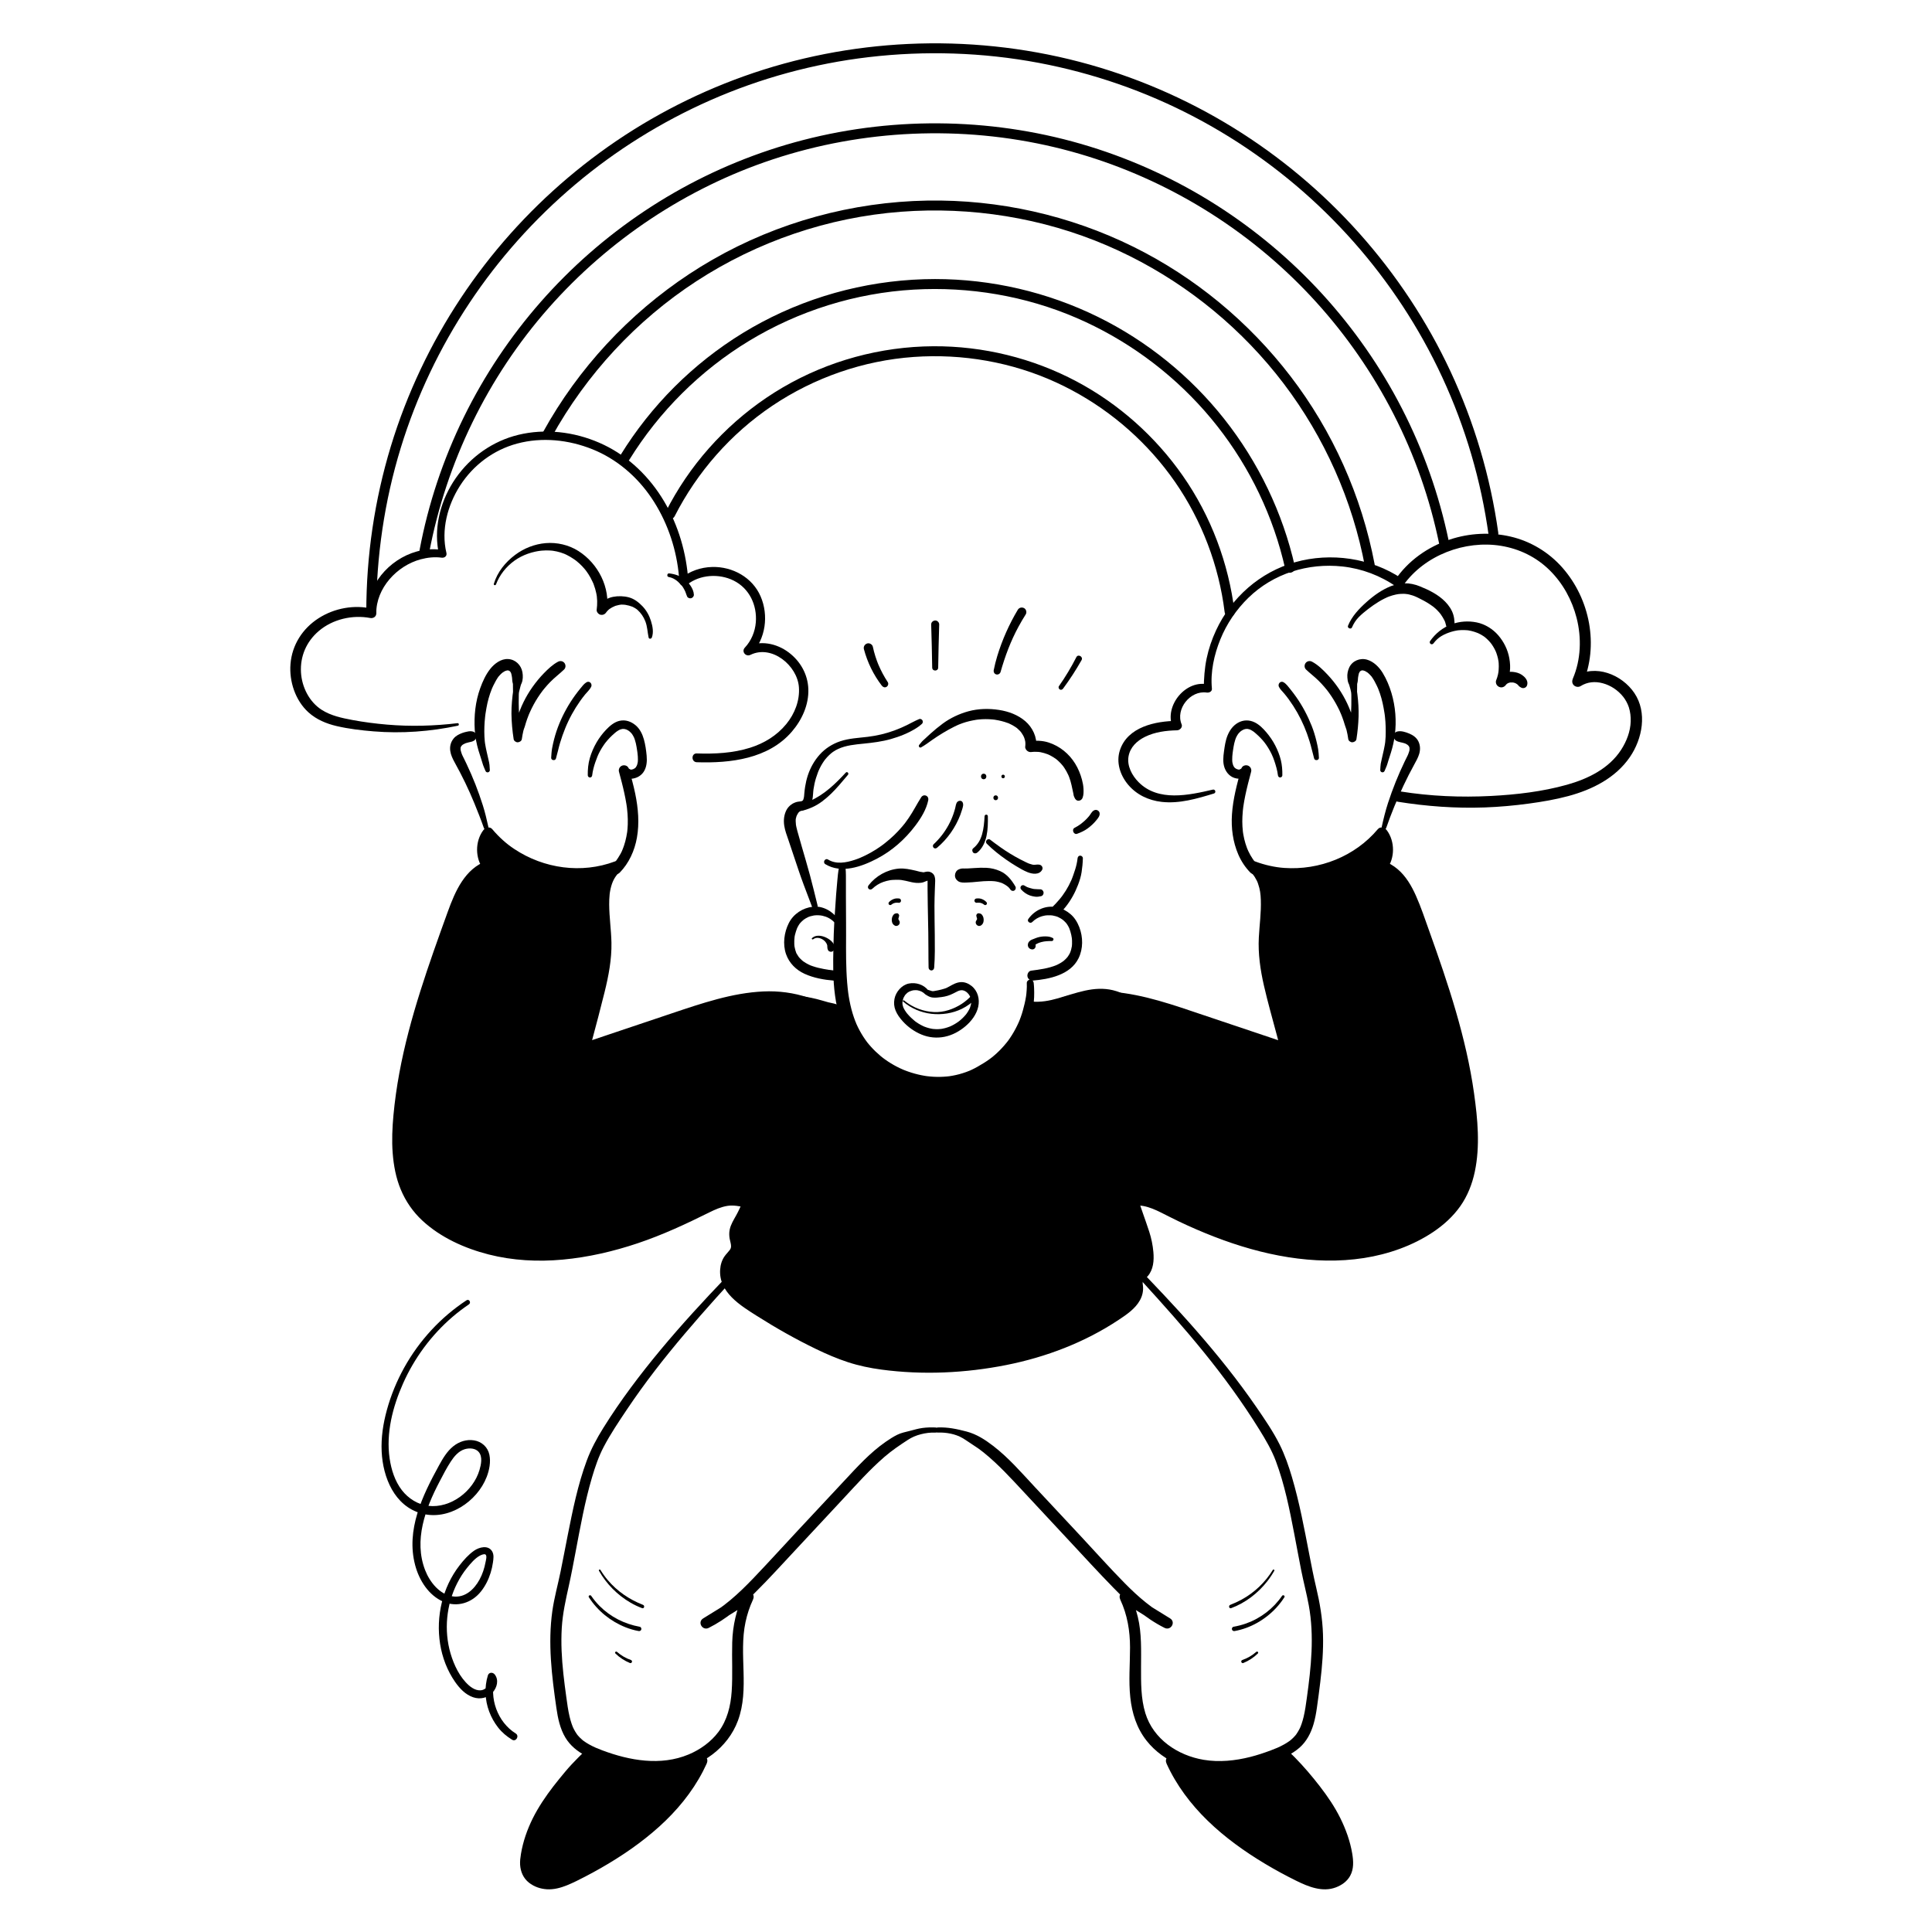<svg xmlns="http://www.w3.org/2000/svg" id="ARTWORK" viewBox="0 0 1000 1000"><path d="m417.938,517.768c-21.392-6.206-44.125.978-65.228,8.103-18.538,6.259-37.076,12.518-55.614,18.776-.171,6.31-.342,12.621-.512,18.931,3.79-14.285,7.58-28.571,11.37-42.856,2.89-10.894,5.804-21.973,5.49-33.24-.377-13.552-4.512-29.716,5.614-38.73-22.835,8.594-50.727,1.254-66.376-17.465-3.725,4.902-3.671,12.322.126,17.169-9.912,3.424-14.611,14.46-18.171,24.324-12.467,34.54-25.045,69.572-28.127,106.163-1.243,14.757-.645,30.583,7.554,42.915,5.159,7.759,12.942,13.463,21.259,17.662,39.655,20.017,88.046,6.971,127.603-13.238,4.913-2.51,10-5.187,15.515-5.319,5.087-.122,10.011,1.951,15.098,2.034,5.087.083,11.022-3.121,10.895-8.208,4.8,2.072,9.799,4.184,15.024,4.009,5.226-.175,10.743-3.341,11.855-8.45.502-2.308.07-4.705-.362-7.027-5.247-28.163-10.493-56.325-15.739-84.488" style="stroke-width:0px;"></path><path d="m418.328,516.352c-7.46-2.521-15.363-3.54-23.217-3.179-8.141.375-16.132,1.915-23.991,4.01-7.84,2.089-15.525,4.678-23.212,7.261-8.069,2.712-16.139,5.423-24.209,8.134-9.131,3.068-18.262,6.136-27.394,9.205-1.28.43-2.142,1.499-2.181,2.864-.18,6.31-.353,12.621-.528,18.931-.093,3.376,5.001,4.042,5.865.794,4.504-16.937,9.264-33.829,13.469-50.842,2.067-8.362,3.725-16.965,3.554-25.614-.13-6.587-1.131-13.128-1.168-19.719-.01-1.756.049-3.515.231-5.263.016-.155.035-.31.051-.465.027-.216.024-.206-.01.031l.044-.306c.062-.404.128-.808.204-1.209.159-.84.355-1.673.595-2.494.878-3.009,2.285-5.412,4.729-7.636,2.122-1.931-.092-6.025-2.895-4.972-17.22,6.466-36.758,3.741-52.03-6.416-2.239-1.489-3.825-2.71-5.805-4.472-2.021-1.799-3.902-3.745-5.641-5.816-1.356-1.614-3.646-.797-4.683.603-4.266,5.759-4.231,14.478.113,20.185.597-1.467,1.194-2.934,1.79-4.401-11.37,4.028-16.407,15.751-20.215,26.265-4.954,13.678-9.877,27.375-14.253,41.25-4.387,13.908-8.216,28.016-10.858,42.367-1.329,7.216-2.364,14.493-3.039,21.8-.601,6.506-.895,13.063-.394,19.586.494,6.428,1.679,12.855,4.169,18.826,2.555,6.126,6.302,11.576,11.174,16.099,9.45,8.774,21.907,14.377,34.3,17.54,12.486,3.186,25.546,3.858,38.35,2.675,13.243-1.223,26.265-4.248,38.86-8.475,12.819-4.302,24.982-9.964,37.069-15.973,2.952-1.467,6.009-2.819,9.286-3.357,3.153-.517,6.406.183,9.537.82,3.436.699,6.891,1.321,10.389.783,2.827-.435,5.555-1.694,7.697-3.592,2.112-1.872,3.368-4.564,3.357-7.39l-4.523,2.596c7.452,3.206,15.577,6.324,23.484,2.734,3.2-1.453,5.872-3.991,7.208-7.261,1.649-4.037.506-8.407-.291-12.503-3.406-17.498-6.594-35.041-9.872-52.564-1.852-9.899-3.711-19.796-5.556-29.697-.275-1.475-2.058-2.313-3.416-1.94-1.548.425-2.215,1.936-1.94,3.416,3.088,16.576,6.151,33.157,9.226,49.735,1.524,8.216,3.048,16.432,4.572,24.647.73,3.936,1.558,7.883,2.119,11.847.226,1.594.216,3.598-.302,4.848-.435,1.049-1.05,1.82-2.115,2.742-.774.67-2.336,1.489-3.394,1.828-.398.128-.801.238-1.208.332-.203.047-.408.083-.612.127-.15.033-.459.081-.129.035-.945.132-1.925.128-2.875.075-4.134-.23-8.113-1.972-11.864-3.595-2.014-.871-4.527.108-4.523,2.596.001.281.003.566-.036.845.095-.684-.084.184-.109.269-.032.107-.387.841-.089.279-.126.238-.269.464-.399.699-.379.684.359-.316-.187.255-.192.201-.375.405-.577.596-.031.029-.735.614-.258.25-.305.233-.633.44-.963.634-1.004.589-1.484.786-2.856,1.111-.291.069-.584.125-.878.177.621-.111-.32.033-.372.036-.799.061-1.6.037-2.398-.023-3.43-.257-6.767-1.302-10.176-1.746-3.514-.458-7-.158-10.389.896-6.257,1.947-12.003,5.519-17.906,8.312-5.743,2.718-11.523,5.202-17.459,7.452-11.93,4.522-24.272,8.076-36.887,10.06-11.692,1.839-24.457,2.233-36.106.398-12.124-1.91-23.974-5.985-34.187-12.823-4.693-3.142-9.149-7.155-12.318-11.827-3.438-5.067-5.461-10.621-6.639-16.64-2.377-12.146-1.059-25.421.737-37.749,2.02-13.864,5.261-27.524,9.158-40.972,3.917-13.516,8.495-26.828,13.223-40.078,1.193-3.343,2.395-6.683,3.6-10.022.483-1.339.963-2.679,1.465-4.01.23-.609.463-1.216.703-1.821.12-.304.242-.608.365-.91.082-.202.165-.404.249-.606.141-.34.168-.404.08-.19,1.066-2.493,2.262-4.94,3.689-7.248,1.39-2.249,2.586-3.843,4.62-5.703,1.477-1.351,3.652-2.695,5.48-3.346,1.61-.573,3.056-2.743,1.79-4.401-1.708-2.237-2.464-4.497-2.482-7.052-.01-1.447.094-2.252.562-3.742.098-.312.203-.625.327-.928-.137.333.245-.5.236-.483.348-.686.762-1.329,1.218-1.947l-4.683.603c12.793,15.186,33.336,23.182,53.024,21.689,5.548-.421,11.029-1.53,16.25-3.464-.965-1.657-1.93-3.315-2.895-4.972-10.419,9.392-7.51,24.903-6.712,37.288.523,8.127-.407,16.037-2.18,23.967-1.926,8.615-4.364,17.124-6.622,25.656-2.579,9.742-5.157,19.483-7.736,29.225l5.865.794c.167-6.31.335-12.621.497-18.931-.727.955-1.454,1.909-2.181,2.864,15.985-5.422,31.969-10.845,47.953-16.267,15.011-5.092,30.108-10.716,45.898-12.848,8.539-1.153,17.395-1.195,25.811.788,1.85.436,2.567-2.229.781-2.833h0Z" style="stroke-width:0px;"></path><path d="m253.539,398.617c-.059-.894-.098-1.793-.176-2.686-.078-.898-.317-1.789-.511-2.667-.306-1.379-.633-2.754-.942-4.133-.301-1.343-.582-2.69-.8-4.05-.028-.173-.054-.345-.08-.518-.013-.087-.087-.677-.021-.13-.036-.296-.07-.592-.1-.889-.076-.753-.13-1.508-.165-2.264-.158-3.416-.027-6.868.349-10.266.048-.435.097-.871.159-1.305-.103.726.004-.007.022-.13.032-.215.065-.43.099-.644.137-.86.278-1.719.43-2.576.291-1.642.658-3.27,1.106-4.876.466-1.67,1.022-3.315,1.674-4.922.052-.128.294-.818.042-.108.06-.168.144-.332.217-.495.161-.362.327-.722.499-1.08.375-.781.774-1.55,1.198-2.305.399-.71.81-1.417,1.281-2.083-.013.018.206-.309.222-.306l-.227.29c.079-.101.159-.2.24-.299.287-.348.588-.684.905-1.005.226-.229.459-.451.7-.665.036-.032.408-.388.439-.372l-.297.226c.1-.076.201-.15.304-.223.302-.214.614-.414.937-.595.158-.088.321-.165.48-.25.493-.265-.621.214-.058.019.325-.113.644-.224.981-.296l.164-.033c.316-.052.219-.04-.291.037.14.029.347-.022.493-.021.109.001.218.011.327.014.598.015-.706-.185-.131-.007.158.049.323.093.482.138.288.109.213.076-.225-.099.106.051.211.106.313.165.126.072.293.233.428.276-.424-.134-.43-.37-.217-.158.112.111.229.213.336.329.257.277.146.434-.066-.111.104.266.332.542.47.799.274.512-.224-.676-.051-.117.047.152.103.302.148.455.184.635.273,1.294.384,1.944.019.111.031.223.052.333-.161-.839-.036-.252-.017-.056.04.408.063.817.094,1.225.036.466.108.898.223,1.346.04.157.07.321.117.475.15.491.023-.448.013.087-.016.84.018,1.688.025,2.529.004.504.046,1.018.022,1.52-.026.54-.145,1.091-.21,1.629-.136,1.131-.25,2.265-.342,3.401-.171,2.103-.288,4.217-.261,6.327.057,4.411.462,8.805,1.144,13.163.141.9,1.233,1.644,2.108,1.605.878-.039,1.969-.641,2.108-1.605.208-1.444.473-2.879.799-4.301.156-.679.401-1.292.642-1.942.258-.697.425-1.434.646-2.144.436-1.395.928-2.773,1.474-4.129.049-.121.098-.241.147-.361.045-.109.276-.73.042-.103.113-.302.259-.596.39-.89.318-.711.645-1.417.99-2.115,1.265-2.563,2.727-5.028,4.37-7.366.392-.558.795-1.11,1.207-1.653.097-.128.364-.513-.007.006.113-.158.24-.307.361-.459.242-.305.488-.607.737-.906.912-1.098,1.867-2.161,2.862-3.184,2.268-2.332,4.868-4.268,7.21-6.509.929-.889.964-2.395.201-3.382-.799-1.034-2.174-1.272-3.323-.663-2.758,1.461-5.138,3.734-7.309,5.957-2.156,2.209-4.121,4.608-5.907,7.125-3.508,4.943-6.213,10.476-7.973,16.276-.226.745-.436,1.495-.63,2.249-.152.594-.253,1.18-.318,1.791-.017.158-.033.315-.048.473-.059.606.074-.216-.031.251-.397,1.772-.63,3.597-.829,5.4,1.431-.194,2.863-.388,4.294-.581-.757-3.961-1.202-7.643-1.405-11.757-.096-1.946-.184-3.893-.196-5.841-.006-.973.005-1.945.031-2.917.026-.963-.043-2.029.188-2.965.225-.911.426-1.828.697-2.726.048-.16.094-.322.14-.483.025-.088.19-.641-.007-.122.13-.344.312-.676.458-1.015.729-1.699.734-3.885.417-5.686-.654-3.72-3.613-6.607-7.433-6.817-3.635-.2-7.034,2.364-9.186,5.065-2.358,2.96-3.961,6.519-5.24,10.059-2.499,6.914-3.255,14.315-2.812,21.627.219,3.606.93,7.184,1.957,10.644.473,1.594,1,3.171,1.506,4.755.286.895.544,1.799.835,2.692.33,1.01.826,1.979,1.211,2.972.209.541.67.928,1.28.836.539-.081,1.051-.558,1.012-1.146h0Z" style="stroke-width:0px;"></path><path d="m287.778,392.54c.303-1.343.73-2.651,1.045-3.988.317-1.343.661-2.679,1.051-4.003.762-2.585,1.689-5.121,2.689-7.622.289-.722.391-.969.691-1.652.277-.632.563-1.26.859-1.884.591-1.248,1.218-2.479,1.881-3.69,1.293-2.362,2.722-4.65,4.278-6.848.923-1.303,1.625-2.228,2.582-3.398,1.029-1.259,2.405-2.465,3.127-3.928.745-1.51-.806-3.334-2.395-2.395-1.288.76-2.216,2.035-3.151,3.175-.958,1.169-1.882,2.366-2.77,3.589-1.622,2.234-3.111,4.566-4.458,6.976-2.774,4.965-4.979,10.248-6.4,15.758-.397,1.539-.74,3.092-1.03,4.654-.3,1.62-.385,3.277-.489,4.92-.09,1.422,2.176,1.729,2.49.337h0Z" style="stroke-width:0px;"></path><path d="m306.512,401.27c.28-2.27.846-4.497,1.595-6.655.755-2.177,1.441-3.983,2.558-6.012.563-1.023,1.178-2.017,1.843-2.977.152-.22.307-.438.464-.654.098-.135.199-.269.298-.403.024-.033.228-.301.051-.072.365-.474.748-.934,1.14-1.385.743-.855,1.53-1.671,2.357-2.444.39-.365.793-.716,1.195-1.067.233-.204.466-.406.705-.602.04-.033.378-.298.183-.149-.193.148.237-.171.276-.199.475-.336.971-.643,1.493-.902.052-.026.438-.201.198-.099-.239.102.152-.054.207-.073.322-.112.651-.168.976-.264s-.311.005.007-.005c.123-.004.246-.019.369-.022.276-.008.547.011.822.031-.499-.037.141.04.303.08.296.074.583.172.868.28-.451-.172.178.098.301.164.218.117.431.245.637.382.106.07.651.508.301.206.238.206.475.41.699.632.179.178.351.362.515.553.082.096.161.194.242.291-.274-.33-.062-.08-.01-.004.339.498.649,1.006.915,1.547.064.129.122.259.184.389.291.61-.066-.225.066.153.094.271.203.536.294.808.206.615.378,1.24.526,1.871.29,1.236.489,2.492.673,3.748.041.283.082.565.122.848.019.137.038.273.057.41-.013-.092-.056-.445 0.0.01.077.624.146,1.248.189,1.876.038.554.058,1.11.047,1.665-.006.308-.02.616-.046.924-.006.07-.043.501-.013.199.031-.317-.038.232-.049.293-.06.329-.136.655-.232.976-.038.128-.079.255-.123.381-.033.092-.303.607-.068.187-.166.296-.303.601-.491.887-.029.044-.161.199-.162.233.004-.14.348-.39.048-.091-.167.167-.355.32-.518.489-.205.212.391-.248.131-.107-.104.057-.199.135-.301.197-.132.081-.568.216-.639.337.094-.161.454-.168.162-.072-.137.045-.271.096-.41.137-.23.068-.462.114-.697.162-.275.057-.077-.111.208-.028-.094-.027-.252.019-.349.023-.092.003-.185-0-.277.003-.533.018.305.074.094.019-.294-.076.482.243.223.099-.092-.051-.191-.092-.283-.144-.189-.106-.367-.213-.561-.31-.077-.038-.152-.079-.226-.122-.276-.163-.246-.311.119.122-.051-.061-.136-.117-.192-.172-.2-.194-.216-.449.073.145-.099-.202-.245-.384-.344-.59-.572-1.196-2.203-1.569-3.334-1.092-1.216.513-1.894,1.852-1.546,3.149.998,3.715,1.988,7.435,2.794,11.197.385,1.798.743,3.602,1.034,5.418.076.473.144.946.214,1.42.116.791-.067-.573.029.221.029.237.059.474.087.712.111.95.202,1.902.27,2.856.128,1.804.176,3.615.116,5.422-.025.734-.067,1.466-.127,2.198-.033.4-.071.799-.116,1.198-.018.166-.038.332-.058.498-.09.737.067-.407-.021.168-.242,1.586-.545,3.158-.963,4.708-.19.706-.401,1.407-.633,2.1-.126.377-.259.752-.398,1.125-.069.186-.141.371-.213.556-.055.14-.353.986-.101.263-.553,1.58-1.494,3.129-2.399,4.53-.249.386-.508.766-.776,1.14-.096.133-.193.266-.291.398-.424.569.238-.278-.114.149-.589.715-1.192,1.411-1.841,2.072-1.004,1.023-1.096,2.864,0,3.87,1.084.995,2.799,1.092,3.87,0,4.798-4.89,7.718-11.371,8.913-18.07,1.353-7.587.67-15.252-.861-22.761-.88-4.317-2.079-8.567-3.267-12.807l-4.879,2.057c.533,1.085,1.513,2.062,2.615,2.565,1.116.509,2.37.519,3.579.415,2.522-.218,4.833-1.411,6.268-3.532,1.634-2.416,1.845-5.585,1.585-8.402-.261-2.834-.671-5.775-1.445-8.518-.765-2.713-2.084-5.4-4.278-7.241-2.311-1.94-5.184-2.967-8.196-2.322-2.818.604-5.212,2.669-7.14,4.707-1.833,1.938-3.46,4.1-4.813,6.399-1.513,2.57-2.712,5.353-3.545,8.217-.83,2.853-1.108,5.923-1.059,8.887.01.62.52,1.147,1.147,1.147.683,0,1.071-.529,1.147-1.147h0Z" style="stroke-width:0px;"></path><path d="m252.777,427.994c-.831-3.737-1.704-7.506-2.864-11.156-1.16-3.651-2.435-7.267-3.832-10.834-1.432-3.656-3.014-7.26-4.69-10.81-.365-.773-.738-1.543-1.119-2.308-.202-.405-.407-.807-.606-1.213-.098-.2-.194-.4-.289-.601-.046-.099-.429-.972-.188-.394-.341-.82-.584-1.649-.78-2.514-.154-.677-.007.562-.012-.122-.001-.209-.02-.416-.014-.625l.009-.207c.029-.313.02-.276-.025.11-.032-.116.126-.726.213-.808l-.118.263c.046-.102.096-.202.149-.3.079-.146.172-.279.256-.422.294-.497-.439.463-.04.053.15-.154.29-.315.447-.461.234-.217.488-.221-.07.024.186-.082.367-.259.542-.367.301-.184.787-.309,1.041-.54l-.353.149c.106-.043.214-.084.321-.124.217-.08.437-.154.658-.223.392-.122.788-.228,1.187-.322.988-.233,1.896-.336,2.776-.897.882-.562,1.37-1.519,1.23-2.566-.133-.988-.852-1.887-1.845-2.141-.726-.186-1.36-.219-2.104-.102-.402.063-.803.147-1.201.234-.741.163-1.477.36-2.189.623-1.639.605-3.315,1.446-4.442,2.826-1.503,1.842-2.094,4.036-1.777,6.393.287,2.137,1.245,4.106,2.272,5.981,1.915,3.495,3.785,7.009,5.508,10.604,1.704,3.557,3.317,7.141,4.747,10.67,1.712,4.225,3.413,8.452,4.91,12.76.5,1.438,2.624.871,2.29-.631h0Z" style="stroke-width:0px;"></path><path d="m550.017,517.768c21.392-6.206,44.125.978,65.228,8.103,18.538,6.259,37.076,12.518,55.614,18.776.171,6.31.342,12.621.512,18.931-3.79-14.285-7.58-28.571-11.37-42.856-2.89-10.894-5.804-21.973-5.49-33.24.377-13.552,4.512-29.716-5.614-38.73,22.835,8.594,50.727,1.254,66.376-17.465,3.725,4.902,3.671,12.322-.126,17.169,9.912,3.424,14.611,14.46,18.171,24.324,12.467,34.54,25.045,69.572,28.127,106.163,1.243,14.757.645,30.583-7.554,42.915-5.159,7.759-12.942,13.463-21.259,17.662-39.655,20.017-88.046,6.971-127.603-13.238-4.913-2.51-10-5.187-15.515-5.319-5.087-.122-10.011,1.951-15.098,2.034-5.087.083-11.022-3.121-10.895-8.208-4.8,2.072-9.799,4.184-15.024,4.009-5.226-.175-10.743-3.341-11.855-8.45-.502-2.308-.07-4.705.362-7.027,5.247-28.163,10.493-56.325,15.739-84.488" style="stroke-width:0px;"></path><path d="m550.408,519.185c15.213-3.585,31.211-.593,45.971,3.646,7.671,2.203,15.212,4.843,22.768,7.407,7.992,2.711,15.985,5.422,23.977,8.133,8.982,3.047,17.965,6.094,26.947,9.141-.727-.955-1.454-1.909-2.181-2.864.162,6.311.33,12.621.497,18.931,1.955-.265,3.91-.529,5.865-.794-2.292-8.659-4.584-17.318-6.876-25.977-2.268-8.567-4.657-17.113-6.741-25.726-1.964-8.116-3.405-16.334-3.052-24.716.278-6.6,1.259-13.171,1.085-19.788-.194-7.354-2.009-14.829-7.666-19.928-.965,1.657-1.93,3.315-2.895,4.972,18.596,6.885,40.489,3.789,56.878-7.206,4.609-3.092,8.819-6.773,12.396-11.019l-4.683-.603c.86,1.165,1.426,2.229,1.782,3.358.472,1.497.575,2.313.562,3.742-.024,2.573-.761,4.798-2.482,7.052-1.266,1.658.181,3.828,1.79,4.401.967.344,1.792.728,2.927,1.423,1.265.774,1.697,1.116,2.778,2.131,2.008,1.886,3.162,3.46,4.563,5.768,2.948,4.855,4.598,9.564,6.527,14.912,4.773,13.235,9.515,26.487,13.723,39.915,4.192,13.376,7.857,26.937,10.439,40.722,2.408,12.858,4.252,26.196,3.454,39.304-.366,6.008-1.432,11.959-3.701,17.686-2.137,5.394-5.649,10.272-9.972,14.284-8.707,8.081-20.344,13.123-31.817,16.024-24.032,6.076-49.526,2.171-72.888-5.555-12.057-3.987-23.598-9.087-34.905-14.852-3.113-1.587-6.288-3.163-9.649-4.156-3.571-1.055-7.144-1.196-10.812-.671-3.27.468-6.474,1.478-9.78,1.666-2.495.141-4.373-.256-6.342-1.479-.243-.151-.486-.31-.715-.484.476.364-.227-.22-.258-.25-.203-.19-.386-.395-.577-.596-.546-.572.192.429-.187-.255-.13-.235-.273-.461-.399-.699.298.562-.057-.171-.089-.279-.025-.085-.204-.953-.109-.269-.039-.28-.037-.564-.036-.845.004-2.487-2.509-3.467-4.523-2.596-3.396,1.469-6.932,2.993-10.628,3.488-.814.109-1.646.143-2.467.135-.395-.004-.789-.021-1.182-.056-.154-.013-.309-.026-.463-.047.417.057-.131-.035-.282-.065-1.572-.31-2.444-.62-3.662-1.315-1.066-.608-2.009-1.343-2.704-2.281-.132-.178-.641-1.018-.843-1.481.16.367-.129-.425-.168-.564-.102-.363-.179-.722-.218-1.095-.192-1.834.209-3.688.529-5.483.379-2.131.748-4.265,1.136-6.395,3.015-16.513,6.123-33.01,9.185-49.515,1.728-9.316,3.449-18.634,5.184-27.948.274-1.473-.407-2.995-1.94-3.416-1.352-.372-3.14.458-3.416,1.94-3.279,17.601-6.585,35.196-9.877,52.794-1.632,8.725-3.214,17.461-4.91,26.174-.849,4.361-2.274,8.995-1.591,13.457.547,3.572,2.894,6.509,5.833,8.479,8.012,5.37,17.545,1.815,25.517-1.614-1.508-.865-3.015-1.73-4.523-2.596-.022,6.094,5.627,10.186,11.201,11.003,3.518.515,6.995-.141,10.445-.844,3.129-.637,6.385-1.312,9.53-.743,3.278.593,6.311,1.934,9.272,3.412,3.017,1.506,6.009,3.055,9.051,4.51,6.061,2.898,12.232,5.577,18.499,7.999,12.383,4.787,25.215,8.547,38.344,10.608,12.981,2.037,26.133,2.446,39.142.418,12.588-1.962,25.187-6.352,35.811-13.469,5.429-3.637,10.287-8.039,14.064-13.392,3.726-5.281,6.143-11.477,7.477-17.779,2.825-13.342,1.498-27.231-.38-40.605-2.018-14.364-5.362-28.513-9.406-42.433-4.085-14.059-8.883-27.898-13.818-41.678-2.188-6.109-4.234-12.308-6.885-18.237-2.257-5.049-5.195-10.113-9.479-13.716-2.238-1.883-4.68-3.3-7.439-4.277.597,1.467,1.194,2.934,1.79,4.401,4.345-5.708,4.379-14.426.113-20.185-1.037-1.4-3.327-2.218-4.683-.603-11.844,14.103-30.253,21.353-48.485,20.054-4.882-.348-10.064-1.499-14.992-3.349-2.801-1.052-5.018,3.041-2.895,4.972.537.489,1.053.999,1.533,1.545.084.095.708.879.481.573.236.319.461.647.675.982.371.581.709,1.183,1.014,1.801.087.176.168.355.253.533.004.008.197.452.084.184-.113-.269.069.181.072.189.085.232.174.462.255.695,1.071,3.07,1.329,5.36,1.443,8.416.242,6.503-.691,12.98-1.031,19.463-.441,8.402.773,16.733,2.644,24.908,1.955,8.539,4.371,16.98,6.622,25.445,2.551,9.594,5.103,19.188,7.654,28.783.856,3.217,5.959,2.614,5.865-.794-.174-6.31-.348-12.621-.528-18.931-.039-1.373-.906-2.436-2.181-2.864-16.21-5.447-32.419-10.893-48.629-16.34-15.339-5.154-30.84-10.746-47.085-12.072-8.897-.726-17.825.114-26.308,2.98-1.783.603-1.073,3.27.781,2.833h0Z" style="stroke-width:0px;"></path><path d="m716.708,398.927c.335-.864.732-1.702,1.067-2.565.32-.826.536-1.702.803-2.547.457-1.442.934-2.877,1.383-4.322.917-2.956,1.601-5.947,1.998-9.017.934-7.212.339-14.804-1.741-21.769-1.079-3.611-2.567-7.169-4.528-10.393-1.83-3.007-4.655-5.869-8.118-6.87-3.628-1.049-7.654.609-9.241,4.102-.747,1.644-1.082,3.378-.932,5.184.083.992.17,1.972.563,2.888.126.292.257.582.39.871.215.469-.086-.431.015.103.041.216.122.435.185.646.295.978.605,2.015.772,3.023.18,1.091.109,2.293.13,3.397.042,2.193-.023,4.379-.122,6.569-.209,4.598-.621,8.806-1.464,13.217,1.431.194,2.863.388,4.294.581-.178-1.617-.408-3.229-.715-4.826-.037-.191-.071-.384-.114-.574-.135-.602.004.309-.013-.061-.015-.346-.066-.696-.107-1.04-.11-.928-.378-1.832-.633-2.729-.841-2.962-1.941-5.85-3.248-8.637-2.577-5.492-6.072-10.58-10.232-14.995-2.339-2.483-4.952-5.055-7.982-6.66-1.143-.605-2.522-.373-3.323.663-.763.988-.732,2.489.201,3.382,2.083,1.993,4.399,3.718,6.455,5.749,1.039,1.026,2.036,2.095,2.988,3.201.423.492.838.991,1.244,1.497.122.152.241.305.363.458.401.504-.253-.337-.005-.008.254.338.509.674.758,1.016,1.683,2.31,3.189,4.749,4.498,7.29.648,1.257,1.323,2.549,1.819,3.875-.241-.645.125.305.189.465.134.332.264.665.391.999.266.698.517,1.402.754,2.111.247.739.478,1.483.692,2.232.233.813.609,1.582.815,2.4.395,1.57.679,3.173.91,4.775.13.9,1.241,1.644,2.108,1.605.886-.04,1.957-.641,2.108-1.605.606-3.876.998-7.781,1.113-11.703.112-3.819-.137-7.64-.602-11.431-.059-.479-.166-.973-.189-1.454-.023-.478.026-.972.03-1.452.007-.841.04-1.688.025-2.529-.01-.535-.137.404.013-.087.04-.129.064-.265.097-.396.121-.477.204-.928.243-1.425.027-.35.047-.701.078-1.051.014-.16.07-.363.054-.522.059.612-.057.391-.003.07.111-.65.2-1.31.384-1.944.03-.102.061-.204.095-.305.099-.293.337-.491-.064.108.172-.257.424-.655.535-.941-.213.545-.323.388-.066.111.089-.096.188-.181.278-.276.252-.263.327-.049-.158.104.136-.043.303-.204.428-.276l.156-.086c.283-.137.207-.111-.227.079.139-.005.342-.121.48-.157.338-.09.575.036-.133-.017.153.012.336-.028.49-.03.145-.001.353.049.493.021l-.455-.065c.11.017.22.037.329.061.337.072.657.183.981.296.47.163-.192-.056-.22-.095.063.088.382.185.482.238.38.203.745.432,1.096.682l.152.11c.251.188.202.15-.146-.113.029-.015.324.272.366.309.267.233.524.476.773.728.271.276.532.562.781.857.086.101.333.318.363.447l-.227-.29c.075.101.149.203.222.306.965,1.367,1.757,2.882,2.479,4.389.156.325.307.652.455.981.087.195.189.393.261.594-.252-.71-.01-.02.042.108.326.803.627,1.615.906,2.436,1.099,3.238,1.768,6.568,2.303,9.939.034.215.067.429.099.644.018.123.125.856.022.13.061.434.11.87.159,1.305.096.87.175,1.742.235,2.615.119,1.713.152,3.425.153,5.141.001,1.777-.061,3.544-.262,5.311-.013.118-.028.235-.042.352.067-.565-.032.202-.047.303-.061.4-.127.799-.199,1.197-.13.731-.277,1.458-.432,2.184-.328,1.528-.693,3.048-1.036,4.573-.194.86-.411,1.722-.56,2.591-.186,1.089-.183,2.234-.256,3.335-.038.572.473,1.082,1.012,1.146.612.073,1.065-.279,1.28-.836h0Z" style="stroke-width:0px;"></path><path d="m682.667,392.203c-.093-1.466-.151-2.96-.396-4.409-.236-1.396-.539-2.784-.871-4.16-.649-2.684-1.445-5.33-2.463-7.898-2.098-5.292-4.767-10.341-8.043-14.999-.968-1.377-1.988-2.72-3.045-4.029-1.023-1.267-2.057-2.738-3.478-3.577-1.587-.937-3.141.884-2.395,2.395.639,1.294,1.813,2.346,2.732,3.449.936,1.124,1.546,1.906,2.372,3.037,1.589,2.174,3.051,4.441,4.379,6.784,2.712,4.785,4.69,9.511,6.324,14.762.451,1.45.855,2.914,1.209,4.391.369,1.538.839,3.048,1.187,4.592.311,1.378,2.581,1.1,2.49-.337h0Z" style="stroke-width:0px;"></path><path d="m663.737,401.27c.044-2.628-.159-5.366-.794-7.923-.645-2.599-1.665-5.14-2.892-7.516-1.243-2.408-2.78-4.653-4.53-6.721-1.721-2.034-3.756-4.106-6.191-5.264-2.788-1.326-5.802-1.287-8.513.229-2.607,1.457-4.345,3.899-5.45,6.614-1.057,2.595-1.444,5.422-1.828,8.18-.395,2.841-.71,5.893.326,8.645,1.022,2.715,3.126,4.858,6.061,5.402.683.127,1.331.163,2.017.17.678.007,1.32.08,1.996-.106,1.417-.39,2.73-1.582,3.369-2.883-1.626-.686-3.253-1.371-4.879-2.057-2.159,7.704-4.232,15.465-4.768,23.482-.474,7.077.46,14.224,3.277,20.76,1.5,3.479,3.62,6.689,6.277,9.396,1.004,1.023,2.877,1.082,3.87,0,1.011-1.101,1.072-2.778,0-3.87-.555-.566-1.088-1.153-1.592-1.765-.122-.149-.267-.299-.371-.462.326.508.153.203.067.085-.272-.371-.543-.742-.8-1.123-.883-1.307-1.656-2.689-2.321-4.119-.128-.276-.226-.655-.403-.904.364.509.056.129-.028-.079-.074-.184-.146-.369-.216-.555-.283-.744-.539-1.498-.771-2.26-.466-1.532-.831-3.093-1.105-4.67-.069-.396-.128-.792-.188-1.189-.101-.66.053.458.004.032-.019-.166-.041-.332-.06-.498-.099-.863-.172-1.729-.221-2.596-.092-1.661-.089-3.327-.012-4.988.044-.955.112-1.91.203-2.862.038-.397.079-.793.124-1.189.027-.238.055-.475.085-.712.02-.158.04-.316.06-.474-.045.332-.045.338-.001.016.278-1.898.611-3.784,1.001-5.663.863-4.161,1.938-8.27,3.041-12.373.347-1.29-.33-2.636-1.546-3.149-1.135-.479-2.759-.11-3.334,1.092-.08.168-.175.321-.267.481-.24.416.374-.381.131-.176-.064.054-.123.123-.182.184-.376.39.509-.274.029-.028-.189.097-.385.195-.57.298-.148.083-.292.175-.441.257-.086.047-.362.183,0,.007l.172-.074c-.243.078-.164.076.237-.004-.132-.051-.404.009-.553.002-.063-.003-.234-.038-.279-.02.186-.072.542.095.068.002-.187-.037-.373-.082-.556-.136-.134-.039-.411-.203-.545-.188.248-.027.415.199.165.063-.085-.046-.173-.086-.257-.132-.086-.046-.545-.404-.611-.382.031-.01.44.381.135.102-.07-.064-.144-.125-.213-.19-.066-.062-.322-.41-.391-.413.149.005.272.409.107.135-.077-.128-.164-.25-.24-.379-.069-.117-.134-.235-.196-.355-.091-.176-.189-.391-.06-.083-.218-.523-.371-1.076-.478-1.632-.025-.132-.045-.265-.069-.398-.062-.353.018.369.006.01-.011-.341-.054-.682-.062-1.024-.03-1.221.09-2.434.234-3.644.01-.087.061-.452 0-.01.019-.137.038-.273.057-.41.04-.283.081-.565.122-.848.095-.646.193-1.292.306-1.936.212-1.209.474-2.413.859-3.581.09-.273.191-.54.289-.81.23-.637-.113.208.061-.155.062-.129.119-.261.181-.39.263-.544.562-1.071.908-1.567.038-.054.274-.374.104-.151-.17.223.078-.09.12-.141.183-.216.376-.425.576-.625.178-.178.368-.342.555-.511.065-.059.331-.265-.013-.003.149-.113.302-.221.459-.324.207-.136.419-.264.637-.382.134-.072.759-.328.301-.164.23-.082.456-.168.692-.233.117-.033.234-.062.353-.089.11-.024.661-.069.126-.038.244-.014.485-.037.73-.034.123.002.245.01.368.017.406.02.085.012-.001-.005.299.059.593.126.883.219.128.041.253.093.382.133.228.071-.233-.126.124.057.519.267,1.02.553,1.5.888.113.079.223.163.336.241.289.199-.222-.19.047.035.264.221.531.437.789.664.878.773,1.742,1.554,2.553,2.4,1.657,1.729,2.713,3.1,3.964,5.117,1.38,2.224,2.415,4.415,3.211,6.807.81,2.433,1.536,4.859,1.851,7.415.076.615.473,1.147,1.147,1.147.63,0,1.137-.525,1.147-1.147h0Z" style="stroke-width:0px;"></path><path d="m717.467,428.625c2.639-7.593,5.637-14.869,9.011-22.066,1.694-3.615,3.527-7.158,5.437-10.663.998-1.831,2.066-3.663,2.663-5.675.656-2.214.575-4.548-.488-6.62-.952-1.856-2.717-3.089-4.591-3.88-1.869-.789-4.308-1.599-6.308-1.086-2.221.57-2.432,3.55-.615,4.708,1.353.862,3.122.888,4.622,1.442l.161.061c.278.111.214.082-.193-.086.103.093.333.153.459.216.296.15.584.315.859.501l.134.093c.236.174.176.127-.18-.141.05.104.274.24.358.324.115.113.219.235.331.35.357.366-.318-.56.005.015.067.119.146.232.211.353l.077.148c.112.239.097.202-.045-.111.109.103.13.466.173.605.194.627.019-.563.016.094-.001.208.015.415.006.624-.005.135.015.829.013.12.001.473-.214,1.028-.356,1.475-.134.423-.29.84-.461,1.25.237-.571-.059.115-.094.191-.093.203-.189.404-.286.605-.432.893-.889,1.774-1.32,2.667-3.355,6.958-6.24,14.137-8.632,21.481-1.32,4.052-2.331,8.215-3.256,12.373-.334,1.5,1.789,2.071,2.29.631h0Z" style="stroke-width:0px;"></path><path d="m434.292,448.865c-.238,1.232-.457,2.435-.58,3.684-.11,1.118-.217,2.236-.323,3.354-.219,2.318-.426,4.636-.6,6.958-.341,4.555-.649,9.113-.926,13.672-.279,4.596-.385,9.198-.489,13.801-.093,4.133-.164,8.269-.079,12.403.171,8.36,1.075,16.86,3.674,24.842,1.222,3.753,2.783,7.468,4.846,10.841,1.776,2.904,3.88,5.637,6.207,8.12,4.518,4.822,10.036,8.768,15.977,11.643,6.202,3.002,12.839,4.858,19.709,5.424,6.605.544,13.418-.259,19.672-2.474,3.311-1.173,6.518-2.681,9.509-4.526,2.943-1.815,5.639-4.115,8.093-6.541,4.802-4.748,8.864-10.334,11.725-16.462,1.464-3.137,2.667-6.399,3.495-9.763.809-3.286,1.134-6.771,1.1-10.153-.008-.775-.02-1.55-.06-2.325-.021-.418-.048-.837-.082-1.254-.014-.179-.03-.359-.046-.538-.011-.119-.021-.239-.035-.359.001.005-.065-.774-.037-.359-.063-.965-.778-1.791-1.791-1.791-.921,0-1.854.821-1.791,1.791.081,1.243.009,2.52-.067,3.762-.035.567-.084,1.132-.143,1.697-.028.268-.059.535-.092.802-.009.075-.095.671-.019.154-.026.175-.05.351-.077.526-.366,2.404-.952,4.769-1.599,7.111-.317,1.148-.676,2.284-1.076,3.406-.2.562-.41,1.12-.63,1.674-.11.276-.211.561-.338.829.246-.519.092-.216.041-.098-.084.191-.166.383-.251.573-.983,2.209-2.123,4.348-3.405,6.397-.317.507-.643,1.009-.978,1.504-.167.248-.337.495-.508.74-.068.097-.142.194-.207.293-.167.227-.137.197.089-.092-.175.221-.347.445-.515.671-.072.096-.145.191-.217.287-.363.48.268-.338.027-.034-.167.21-.332.421-.5.63-.412.511-.833,1.014-1.264,1.508-1.605,1.844-3.336,3.596-5.204,5.174-.434.367-.874.726-1.32,1.078-.153.121-.531.4.104-.077-.095.071-.188.144-.283.216-.284.215-.57.427-.858.636-.985.715-1.998,1.392-3.034,2.031-2.056,1.267-4.115,2.491-6.312,3.505-.27.125-.542.246-.814.366-.085.037-.643.271-.114.052.53-.219-.03.011-.116.046-.579.237-1.163.462-1.751.674-1.152.416-2.321.784-3.504,1.101-1.123.301-2.259.557-3.403.767-.57.105-1.141.196-1.714.28-.627.093.679-.086.244-.032-.143.018-.287.037-.43.054-.344.041-.689.079-1.034.112-2.3.222-4.617.268-6.924.148-1.213-.063-2.421-.18-3.627-.326-.212-.026-.603-.107.334.046-.171-.028-.344-.049-.515-.074-.258-.038-.515-.079-.772-.121-.6-.099-1.198-.209-1.794-.33-2.33-.472-4.628-1.108-6.87-1.898-.548-.193-1.092-.395-1.633-.606-.243-.095-.486-.192-.728-.29-.134-.055-.267-.114-.403-.166.937.357.322.136.126.051-1.093-.472-2.169-.983-3.227-1.529-2.091-1.079-4.095-2.314-6.008-3.682-.472-.338-.934-.688-1.398-1.036.894.672.027.017-.155-.129-.271-.217-.539-.437-.806-.659-.887-.742-1.749-1.514-2.583-2.316s-1.638-1.633-2.411-2.492c-.387-.43-.766-.866-1.137-1.31-.185-.222-.369-.445-.55-.67-.091-.113-.181-.226-.27-.339-.485-.614.436.58.055.074-1.413-1.875-2.683-3.833-3.813-5.891-.626-1.141-1.206-2.305-1.736-3.494-.06-.135-.119-.269-.178-.404l-.088-.203c-.147-.344-.116-.27.093.222-.022-.314-.297-.728-.412-1.022-.267-.683-.52-1.371-.759-2.065-.981-2.842-1.73-5.762-2.296-8.714-.278-1.448-.511-2.904-.71-4.365l.124.925c-1.057-7.885-1.193-15.862-1.209-23.805-.009-4.393.062-8.787.009-13.18-.054-4.433-.077-8.866-.069-13.3.004-2.444.006-4.887-.002-7.331-.004-1.242-.006-2.484-.005-3.727.001-1.379-.072-2.513-.186-3.85-.072-.846-.595-1.574-1.483-1.68-.785-.093-1.713.378-1.877,1.225h0Z" style="stroke-width:0px;"></path><path d="m433.768,475.71c-2.831-4.073-7.947-6.959-13.007-6.397-5.231.581-10.033,3.685-12.447,8.418-2.463,4.829-3.269,10.952-1.462,16.134,1.616,4.633,5.158,8.15,9.583,10.172,4.753,2.172,10.027,3.102,15.207,3.529,1.294.107,2.409-1.078,2.569-2.268.155-1.151-.585-2.687-1.874-2.87-.465-.066-.929-.137-1.393-.203-.412-.059-.824-.108-1.237-.16-.118-.015-.237-.03-.355-.045-.089-.011-.178-.023-.267-.035-.205-.027-.119-.016.26.035-.187.043-.521-.073-.714-.102-.239-.035-.477-.071-.715-.109-.507-.08-1.014-.165-1.519-.258-1.971-.361-3.929-.826-5.823-1.488-.221-.077-.442-.157-.661-.24-.127-.048-.586-.148-.651-.256.077.129.478.208.149.063-.106-.047-.212-.093-.317-.141-.262-.119-.521-.242-.778-.37-.835-.418-1.643-.893-2.406-1.431-.092-.065-.183-.13-.273-.197l-.068-.05q-.179-.135-.001.001l.133.102c-.066-.052-.131-.105-.196-.159-.086-.071-.172-.143-.257-.216-.361-.31-.707-.637-1.036-.981-.155-.163-.307-.329-.455-.499-.097-.112-.414-.382-.432-.523.023.181.294.398.101.121-.066-.094-.134-.186-.199-.281-.164-.239-.321-.483-.469-.731-.245-.41-.675-.99-.755-1.467.011.067.201.53.029.054-.047-.129-.097-.256-.142-.385-.103-.29-.195-.585-.279-.881-.149-.528-.269-1.065-.361-1.606-.015-.088-.088-.529-.031-.164.057.365-.007-.077-.017-.167-.033-.309-.058-.62-.074-.93-.031-.59-.033-1.18-.008-1.77.012-.278.029-.556.053-.834.012-.139.025-.278.039-.416.032-.302.009-.386-.004-.036.044-1.156.43-2.415.758-3.517.169-.568.366-1.126.584-1.677-.191.484.144-.303.197-.412.146-.299.303-.593.47-.881.129-.222.264-.44.406-.653.069-.104.14-.207.213-.31.046-.066.282-.396.086-.128-.195.268.047-.056.099-.119.08-.097.161-.192.244-.287.186-.212.378-.419.577-.619.355-.357.739-.673,1.117-1.005-.415.365.132-.094.265-.187.258-.179.521-.35.79-.511.431-.259.877-.483,1.33-.701.097-.047.415-.168-.045.013.117-.046.233-.093.351-.138.264-.1.531-.19.801-.273.57-.174,1.149-.301,1.736-.404.107-.019.45-.055-.053.005.157-.019.314-.041.472-.059.322-.037.645-.061.969-.073.612-.022,1.223.003,1.832.063.127.013.254.028.382.04.395.036-.122-.031.121.012.288.051.575.097.861.159,2.272.498,4.259,1.533,5.973,3.261,1.001,1.009,2.877-.33,2.023-1.561h0Z" style="stroke-width:0px;"></path><path d="m534.259,477.271c1.481-1.493,3.256-2.512,5.129-3.048.497-.142,1.003-.256,1.513-.342.057-.009.46-.064.206-.034-.253.03.146-.012.203-.018.287-.03.574-.061.862-.079.547-.033,1.097-.032,1.644.005.258.017.515.044.772.076.076.009.479.061.162.019-.339-.045.186.031.252.043.493.087.982.202,1.462.346.24.072.479.15.715.235.118.043.235.089.352.133.585.22-.432-.214.13.057.453.218.898.443,1.33.701.215.129.427.264.635.405.104.07.207.142.309.215.055.04.471.368.207.151-.246-.203.063.057.122.106.096.081.191.162.284.245.188.166.37.338.548.514.37.367.769.76,1.065,1.192-.334-.489.081.129.169.259.14.208.275.42.402.635.151.255.293.515.427.779.067.132.132.265.195.399.025.053.297.722.101.212.432,1.123.784,2.267,1.033,3.445.115.546.205,1.095.294,1.645.062.385-.043-.457-.012-.069.011.139.03.277.044.416.029.312.052.625.067.938.028.59.029,1.181.001,1.771-.013.277-.032.553-.058.828-.013.138-.031.275-.044.412-.032.332.084-.483-.007.023-.098.541-.204,1.078-.35,1.609-.073.264-.152.526-.24.786-.044.13-.089.259-.137.387-.035.096-.238.749-.044.138-.161.507-.484,1.012-.755,1.467-.119.199-.243.395-.372.588-.064.096-.129.19-.196.284-.066.094-.251.501-.101.148.134-.314.028-.037-.059.07-.071.088-.144.174-.217.26-.146.171-.297.338-.452.502-.327.346-.671.676-1.03.988-.046.04-.514.432-.516.429-.01-.013.456-.34.132-.103-.091.066-.18.133-.272.198-.413.294-.839.57-1.275.828-.392.232-.793.448-1.2.652-.205.103-.412.202-.621.299-.105.048-.21.096-.315.143-.101.045-.556.159-.164.073.366-.081.019-.011-.089.032-.136.054-.271.107-.408.158-.274.104-.55.203-.828.298-.532.183-1.07.349-1.612.503-1.069.304-2.152.557-3.243.774-1.125.224-2.258.41-3.394.571-.119.017-.239.029-.357.05.27-.047.479-.063.082-.011-.266.035-.532.067-.798.101-.76.096-1.518.211-2.276.319-1.282.183-2.027,1.726-1.874,2.87.161,1.195,1.269,2.376,2.569,2.268,8.689-.717,19.651-2.911,23.894-11.56,2.431-4.954,2.365-10.942.408-16.048-1-2.61-2.456-5.022-4.612-6.841-1.944-1.64-4.224-2.884-6.713-3.465-5.774-1.348-11.755,1.243-15.101,6.058-.847,1.218,1.012,2.58,2.023,1.561h0Z" style="stroke-width:0px;"></path><path d="m427.184,447.293c8.284,5.064,18.766,1.305,26.611-2.783,7.891-4.113,14.619-10.057,19.97-17.141,2.938-3.89,5.709-8.368,6.7-13.193.202-.981-.204-1.949-1.153-2.35-.931-.393-1.946-.028-2.488.815-2.232,3.474-4.054,7.183-6.389,10.597-.588.859-1.187,1.71-1.813,2.541-.076.101-.152.201-.229.301-.115.151-.129.329.049-.063-.082.18-.29.369-.411.521-.335.42-.676.836-1.022,1.246-1.344,1.594-2.772,3.116-4.276,4.56-1.482,1.423-3.045,2.744-4.649,4.025-.197.157-.395.312-.593.468-.208.164.079-.061.1-.077-.101.076-.201.154-.302.23-.454.344-.913.68-1.377,1.011-.824.586-1.663,1.151-2.516,1.694-1.756,1.117-3.573,2.139-5.441,3.057-.904.444-1.82.866-2.748,1.258.31-.131-.349.142-.417.17-.253.102-.507.202-.762.299-.547.208-1.098.404-1.654.586-4.456,1.459-9.513,2.442-13.785-.17-1.529-.935-2.926,1.466-1.401,2.398h0Z" style="stroke-width:0px;"></path><path d="m485.021,438.789c5.395-4.535,9.557-10.479,12.06-17.062.347-.913.656-1.841.931-2.778.349-1.186.827-2.502.233-3.674-.521-1.028-1.826-.963-2.591-.334-.897.737-.98,2.362-1.263,3.428-.276,1.04-.598,2.068-.951,3.084-.683,1.965-1.472,3.733-2.483,5.592-2.022,3.721-4.624,7.07-7.728,9.95-.502.466-.471,1.321,0,1.793.519.519,1.267.442,1.793,0h0Z" style="stroke-width:0px;"></path><path d="m510.756,436.696c3.045,3.05,6.421,5.729,9.949,8.201,1.721,1.206,3.484,2.352,5.285,3.434,1.888,1.134,3.803,2.264,5.847,3.095,2.409.979,5.969,1.546,7.526-1.121.748-1.282-.23-2.684-1.599-2.786-.463-.034-.973-.049-1.429.013-.641.086-.219.031-.081.017-.098.01-.197.02-.295.029-.233.022-.464.038-.698.036-.135-.001-.268-.012-.403-.017-.033-.001-.371-.033-.102-.003.269.03-.071-.013-.105-.02-.103-.02-.205-.04-.307-.062-.483-.105-.958-.247-1.424-.412-.201-.071-.397-.154-.598-.225-.237-.084-.01 0.0.033.018-.13-.054-.259-.113-.387-.17-.435-.196-.866-.403-1.295-.61-.913-.44-1.819-.896-2.716-1.367-3.515-1.845-6.908-3.922-10.148-6.217-1.822-1.29-3.623-2.624-5.394-3.982-.534-.409-1.4-.136-1.765.352-.404.541-.385,1.304.107,1.797h0Z" style="stroke-width:0px;"></path><path d="m528.566,460.416c1.237,1.372,2.85,2.513,4.602,3.117.9.311,1.821.482,2.763.602.964.123,1.987-.068,2.93-.274.88-.192,1.411-1.144,1.297-1.987-.115-.859-.873-1.601-1.779-1.57-.776.026-1.533-.082-2.305-.107-.192-.006-.383-.018-.574-.034-.121-.01-.746-.009-.202-.014-.364.003-.784-.138-1.135-.226-.745-.186-1.476-.385-2.198-.644-.171-.069-.175-.07-.014-.001-.089-.038-.177-.078-.265-.119-.175-.081-.347-.167-.518-.256-.339-.177-.67-.366-.993-.572-.553-.352-1.333-.166-1.713.342-.407.545-.35,1.24.104,1.744h0Z" style="stroke-width:0px;"></path><path d="m423.175,468.659c-1.301-5.206-2.526-10.431-3.931-15.61-1.394-5.138-2.906-10.242-4.388-15.355-.735-2.535-1.469-5.073-2.159-7.621-.166-.615-.324-1.231-.461-1.853-.06-.272-.116-.544-.167-.817-.029-.156-.053-.313-.082-.469-.139-.759.034.433-.006-.01-.057-.625-.123-1.249-.133-1.878-.004-.275-0-.551.015-.826.008-.138.024-.275.031-.412.034-.641-.143.741-.012.108.091-.44.19-.874.334-1.301.038-.113.085-.224.122-.337.1-.31-.145.329-.136.314.152-.25.25-.545.375-.81.189-.4.421-.762.663-1.13.2-.305-.38.435-.127.169.079-.084.147-.179.227-.262.175-.186.367-.358.557-.53.337-.306-.424.28.081-.042.201-.128.409-.229.62-.338.316-.163-.384.108-.032.017.131-.034.261-.088.391-.128.294-.09.587-.183.878-.283,1.198-.412,2.335-.915,3.148-1.93,1.469-1.835,1.702-4.088,1.853-6.356.032-.485.07-.969.119-1.453.021-.212.045-.425.069-.637.014-.121.031-.242.044-.364.032-.286-.061.407.005-.037.144-.974.315-1.942.528-2.903.426-1.921,1.021-3.794,1.71-5.636.085-.228.173-.455.263-.681.045-.113.091-.225.137-.337-.031.075-.167.382-.002.006.195-.446.397-.888.612-1.325.425-.865.892-1.709,1.403-2.526.253-.404.517-.802.792-1.191.137-.194.278-.385.419-.576.033-.044.22-.284.027-.038.092-.117.185-.233.279-.349.6-.735,1.243-1.434,1.93-2.089.692-.66,1.364-1.215,1.981-1.653.823-.584,1.702-1.07,2.615-1.497,4.141-1.937,8.835-2.33,13.316-2.783,4.769-.482,9.468-1.063,14.091-2.382,4.563-1.301,9.101-3.096,13.12-5.643,1.061-.672,2.026-1.378,2.935-2.246.469-.448.553-1.227.23-1.78-.301-.514-1.067-.918-1.659-.675-2.296.942-4.428,2.195-6.664,3.271-2.126,1.023-4.06,1.859-6.221,2.653-4.438,1.63-9.081,2.709-13.743,3.278-4.783.583-9.662.762-14.271,2.301-4.05,1.353-7.774,3.719-10.628,6.905-2.776,3.101-4.866,6.824-6.152,10.777-.618,1.901-1.077,3.853-1.386,5.827-.178,1.134-.323,2.275-.419,3.418-.039.466-.069.933-.116,1.399-.009.095-.103.72-.043.397s-.013.051-.027.131c-.025.143-.052.286-.084.428-.05.223-.107.445-.176.663-.011.035-.067.277-.11.318.183-.174.158-.309.034-.093-.062.109-.205.514-.331.558-.005.002.395-.403.055-.091-.052.048-.382.384-.13.148.272-.255-.56.28-.3.172.264-.11-.133.038-.197.055-.1.027-.197.044-.298.066-.447.097-.074.019.022.005-.134.019-.268.035-.402.052-1.223.161-.67.084-.4.049-.354.046-.712.084-1.063.148-.529.096-1.01.275-1.504.483-.293.124-.583.246-.861.402-.185.104-.33.213-.502.346-.852.658.376-.232-.134.082-1.064.656-2.124,1.863-2.684,2.958-1.297,2.537-1.566,5.315-1.141,8.107.393,2.58,1.357,5.046,2.196,7.505,1.763,5.163,3.475,10.343,5.203,15.518,1.718,5.146,3.675,10.208,5.601,15.279.474,1.249.949,2.499,1.419,3.75.279.742.992,1.25,1.807,1.026.782-.215,1.219-1.035,1.026-1.807h0Z" style="stroke-width:0px;"></path><path d="m476.798,386.809c.993-.578,1.956-1.147,2.886-1.82.9-.651,1.804-1.297,2.716-1.932,1.855-1.292,3.74-2.541,5.681-3.7,1.931-1.153,3.905-2.273,5.92-3.271.481-.238.965-.468,1.454-.689.261-.118.523-.233.786-.346-.088.038-.394.161.03-.011.165-.067.33-.134.495-.199,1.039-.41,2.095-.778,3.166-1.095,1.172-.346,2.361-.626,3.561-.858.562-.109,1.125-.216,1.69-.306.172-.027.853-.123.33-.055.34-.044.681-.084,1.022-.118,2.391-.243,4.806-.251,7.198-.021.304.029.607.064.911.099.12.014.525.035-.031-.006.113.008.228.033.339.05.641.096,1.279.21,1.913.341,1.082.223,2.154.495,3.209.826.494.155.985.322,1.47.503.112.041.72.199.771.3-.012-.024-.599-.265-.085-.035.126.056.252.112.377.169.997.457,1.962.985,2.874,1.594.256.171.502.356.755.531.266.184-.156-.122-.153-.122.074-0.0.419.341.476.389.439.372.859.767,1.255,1.185.206.218.406.443.599.673.047.056.208.299.253.311-.18-.048-.304-.408-.015-.003.33.462.634.944.907,1.442.144.263.28.531.406.803.042.091.215.494.06.121-.167-.402.048.135.08.22.205.558.373,1.13.497,1.712.028.129.05.259.076.388.076.374-.013,0-.012-.165-.002.324.067.657.078.982.02.595-.014,1.188-.09,1.778-.109.854.484,1.737,1.117,2.227.767.592,1.54.653,2.472.507.652-.102-.507.043-.079.009.161-.013.322-.033.483-.046.29-.023.58-.038.871-.046.645-.018,1.291.001,1.934.054.227.019,1.147.189.285.015.315.064.637.099.953.161.602.118,1.2.265,1.788.441.591.177,1.177.366,1.754.586.121.046.242.095.363.143.615.242-.469-.216-.077-.032.325.153.652.298.973.46,1.113.561,2.159,1.225,3.168,1.954.425.307-.079-.083-.13-.106.133.059.269.214.383.307.228.186.452.378.671.573.488.433.956.889,1.403,1.365.413.44.797.901,1.18,1.366.434.526-.281-.389-.025-.033.099.138.203.273.302.411.198.276.391.557.578.841.728,1.109,1.367,2.275,1.919,3.481.071.155.139.311.209.467.085.19.087.449-.059-.141.072.288.232.581.336.858.239.641.456,1.29.651,1.945.421,1.415.719,2.857,1.022,4.301.153.733.338,1.457.473,2.193.061.331.097.671.169 1.0.069.311.22.594.346.885.238.551-.09-.227.102.236.357.866,1.065,1.642,2.096,1.595,1.01-.045,1.76-.655,2.096-1.595.54-1.513.516-3.087.437-4.677-.077-1.544-.389-3.127-.785-4.62-.77-2.901-1.942-5.755-3.52-8.311-3.16-5.123-7.97-9.07-13.718-10.926-3.259-1.052-6.704-1.137-10.057-.582,1.196.911,2.393,1.823,3.589,2.734.582-4.922-1.931-9.998-5.606-13.172-3.801-3.283-8.629-5.067-13.545-5.835-5.271-.823-10.764-.717-15.932.692-4.676,1.274-9.346,3.467-13.253,6.35-2.244,1.656-4.388,3.439-6.463,5.301-.99.889-1.966,1.795-2.933,2.708-.465.439-.984.86-1.41,1.335-.479.533-.921,1.11-1.384,1.659-.579.687.146,1.793 1,1.296h0Z" style="stroke-width:0px;"></path><path d="m557.526,431.557c1.913-.683,3.83-1.557,5.466-2.775,1.647-1.226,3.161-2.601,4.452-4.202.876-1.087,2.029-2.365,1.684-3.876-.204-.896-1.055-1.53-1.962-1.494-1.073.043-1.768.787-2.335,1.613-.261.38-.508.768-.78,1.14-.079.108-.155.224-.243.325.044-.051.282-.353.035-.049-.172.211-.343.422-.52.629-.619.721-1.284,1.403-1.989,2.039-.403.363-.82.707-1.245,1.044-.211.167-.42.338-.63.506-.25.2.371-.267-.057.041-.111.079-.22.162-.33.241-.905.648-1.857,1.224-2.848,1.73-1.683.86-.514,3.739,1.302,3.089h0Z" style="stroke-width:0px;"></path><path d="m557.753,444.245c-.223,1.999-.652,3.929-1.262,5.845-.308.967-.64,1.928-.971,2.887-.155.448-.317.894-.487,1.337-.097.253-.197.506-.299.757-.038.094-.077.189-.116.282.124-.299-.048.11-.071.163-.821,1.887-1.782,3.714-2.872,5.46-.538.862-1.107,1.704-1.706,2.524-.14.192-.285.379-.425.571-.161.222.049-.06.069-.086-.082.106-.166.212-.249.318-.335.422-.672.844-1.015,1.26-.645.781-1.319,1.538-2.022,2.268-.351.365-.728.708-1.075,1.076-.861.911-1.112,2.158-.518,3.283.61,1.155,2.118,1.357,3.213.895.678-.286,1.164-.873,1.657-1.403.713-.769,1.396-1.566,2.047-2.388,2.712-3.424,4.8-7.255,6.355-11.332.806-2.111,1.485-4.292,1.828-6.529.363-2.371.593-4.788.656-7.186.019-.739-.643-1.368-1.368-1.368-.808,0-1.286.631-1.368,1.368h0Z" style="stroke-width:0px;"></path><path d="m451.454,460.058c.841-.791,1.738-1.494,2.716-2.108.487-.306.986-.584,1.505-.831.638-.304.755-.353,1.484-.613,1.139-.405,2.314-.708,3.505-.91.127-.021.254-.04.381-.061.626-.104-.394.036-0.0 0.0.281-.026.562-.06.844-.082.63-.047,1.264-.068,1.896-.083.574-.014,1.148-.004,1.72.03.287.018.575.041.861.071.257.027.596.182-.134-.026.177.051.381.057.562.087,1.344.223,2.66.506,3.981.839,1.563.394,3.112.673,4.731.633.87-.022,1.746-.107,2.568-.401.408-.146.792-.363,1.202-.495-.449.145.023.022.139-.022.126-.049,1.133-.459.814-.339-.252.094.361-.13.366-.12.015.028-.36-.048-.317-.04.361.061-.042-.012-.117-.053-.5-.279-.043.068-.192-.164-.192-.3.049.134.066.162-.211-.346-.07-.198-.041-.058.027.129.065.263.099.391.017.079.033.159.045.239-.025-.231-.034-.273-.025-.123-.06.252.004.633.002.893-.003.367-.005.734-.006,1.1-.003.75-.004,1.5-.003,2.25.005,2.727.044,5.454.103,8.18.104,4.8.18,9.601.275,14.401.119,6.013.011,12.028.151,18.038.018.783.653,1.449,1.449,1.449.834,0,1.389-.665,1.449-1.449.434-5.651.363-11.334.306-16.999-.05-4.98-.168-9.959-.161-14.939.004-2.816.101-5.636.2-8.45.053-1.518.151-3.037.174-4.556.021-1.391-.228-2.931-1.37-3.867-.776-.636-1.682-.95-2.694-.889-.511.031-1.013.149-1.51.264-.146.034-.294.073-.442.099-.29.059-.294.053-.011-.017-.109-.005-.217-.014-.326-.025-.429-.015.622.12-.035-.01-.139-.027-.275-.051-.415-.074l-.752-.101c-.33-.038-.293-.032.11.017-.098.016-.352-.062-.429-.078-.734-.146-1.44-.393-2.168-.555-2.938-.654-5.859-1.347-8.888-1.067-6.03.558-11.812,3.813-15.517,8.609-.431.558-.544,1.306,0,1.85.513.513,1.334.485,1.85,0h0Z" style="stroke-width:0px;"></path><path d="m525.562,458.834c-1.923-3.302-4.358-6.409-7.954-7.983-2.281-.999-4.55-1.544-7.043-1.667-2.064-.102-4.147-.038-6.207.115-1.135.085-2.271.165-3.409.208-.603.022-1.207.034-1.81.029-.263-.002-.526-.02-.789-.016-.84.011-1.58.223-2.329.596-1.083.538-1.734,1.855-1.734,3.023,0,1.26.678,2.367,1.734,3.023,1.255.78,2.823.677,4.248.638.985-.027,1.969-.089,2.951-.162,1.966-.146,3.922-.402,5.889-.527,1.856-.118,3.774-.146,5.628.013.108.009.215.021.323.03.311.027.232.166-.148-.025.17.085.47.075.659.111.45.086.9.184,1.345.295.403.101.801.22,1.193.357.179.063.356.13.533.199.043.017.33.147.069.027-.272-.124.113.056.16.079.842.395,1.64.872,2.392,1.419.189.138.08.056.318.254.174.145.346.293.512.447.33.309.567.668.827,1.062.454.689,1.352.982,2.092.549.716-.419.966-1.376.549-2.092h0Z" style="stroke-width:0px;"></path><path d="m464.227,472.708c-.255.015-.52.047-.766.122-.301.092-.599.216-.817.454-.14.152-.265.324-.384.493-.28.398-.483.887-.579,1.364-.251,1.246-.081,2.753.965,3.608.362.296.774.547,1.266.524.404-.018.763-.136,1.085-.385.296-.229.556-.555.642-.93.102-.447.094-.991-.18-1.38-.101-.143-.169-.302-.265-.447-.096-.145-.181-.291-.249-.452l.18.427c-.085-.211-.142-.429-.173-.655l.061.457c-.027-.228-.028-.454,0-.681l-.059.438c.031-.226.088-.444.174-.655l-.159.377c.062-.145.133-.285.195-.431.106-.252.114-.508.148-.773l-.051.378c.019-.128.048-.253.09-.376.242-.692-.401-1.521-1.125-1.477h0Z" style="stroke-width:0px;"></path><path d="m461.43,468.219c.06-.052.14-.149.214-.178-.053.02-.118.087-.022.021.038-.026.075-.053.113-.079.162-.11.331-.209.504-.299.082-.043.167-.079.25-.121.122-.061-.175.067-.049.019.043-.016.085-.034.128-.05.183-.068.37-.126.56-.174.09-.022.18-.043.271-.06.045-.009.091-.016.137-.025.148-.028-.032.005-.083.008.183-.012.364-.035.549-.04.196-.005.392-.015.588-.007.092.004.184.009.276.018.039.004.205.026.022-0-.203-.029.03.006.056.011.307.051.59.049.868-.114.234-.137.457-.405.518-.673.124-.545-.165-1.282-.787-1.386-1.013-.17-2.006-.128-2.974.241-.918.351-1.758.874-2.42,1.607-.318.351-.373.938,0,1.281.382.351.898.333,1.281,0h0Z" style="stroke-width:0px;"></path><path d="m505.381,474.185c.043.122.072.247.09.376l-.051-.378c.033.265.041.522.148.773.062.146.132.286.195.431l-.159-.377c.086.211.143.429.174.655l-.059-.438c.028.228.027.454,0,.681l.061-.457c-.031.226-.088.444-.173.655l.18-.427c-.068.16-.152.307-.249.452-.097.144-.164.304-.265.447-.244.346-.308.985-.18,1.38.122.378.326.687.642.93.302.233.693.402,1.085.385l.476-.064c.303-.085.567-.239.79-.461,1.047-.856,1.216-2.361.965-3.608-.095-.47-.293-.951-.566-1.346-.118-.171-.243-.34-.381-.496-.211-.238-.518-.371-.815-.465-.251-.079-.522-.112-.783-.127-.725-.043-1.368.785-1.125,1.477h0Z" style="stroke-width:0px;"></path><path d="m510.584,466.938c-.663-.733-1.502-1.256-2.42-1.607-.967-.369-1.961-.411-2.974-.241-.583.098-.961.848-.787,1.386.204.63.761.892,1.386.787.045-.008.092-.012.137-.022-.045.01-.25.028-.093.015.092-.007.184-.016.276-.02.197-.009.392,0,.588.005.184.005.366.018.549.036.144.014-.226-.04-.083-.01.045.009.091.015.137.024.102.019.204.041.305.067.179.045.355.099.528.162.043.016.086.033.129.049.128.049-.013.013-.048-.021.056.053.181.084.251.119.174.089.344.188.507.296.038.025.076.051.113.078.019.013.146.101.045.03-.1-.071.024.02.043.035.045.037.089.074.132.113.357.311.934.377,1.281,0,.346-.377.34-.905,0-1.281h0Z" style="stroke-width:0px;"></path><path d="m420.901,486.155c1.6-1.253,3.82-.712,5.324.398.773.571,1.339,1.261,1.741,2.134.063.137-.029-.111.046.121.044.136.09.269.126.406.024.092.043.185.064.278.089.389.042-.282-.002.099-.021.181-.008.343.017.526.044.321.045.332.002.033l.009.142c-.005.557.129.964.346,1.471.237.553.966.877,1.529.877.641,0,1.192-.344,1.529-.877,1.027-1.621-.173-3.608-1.406-4.729-.959-.871-2.138-1.573-3.34-2.048-2.112-.834-4.809-1.103-6.582.57-.406.383.182.923.598.598h0Z" style="stroke-width:0px;"></path><path d="m544.859,485.476c-.596-.261-1.212-.548-1.859-.648-.683-.106-1.378-.156-2.069-.155-1.347.003-2.704.196-3.992.592-.615.189-1.298.484-1.797.678-.632.246-1.327.475-1.881.877-.762.554-1.253,1.325-1.253,2.292.001,1.309.996,2.234,2.259,2.297,1.889.094,2.445-2.538.934-3.45.234.181.273.208.117.082.3.323.392.697.275,1.122-.025.095-.073.177-.143.246.071-.076.146-.148.226-.215.083-.07.167-.139.253-.206-.095.075-.063.053.094-.066.192-.135.38-.273.585-.389.761-.429,1.553-.688,2.432-.925,1.755-.473,3.571-.525,5.38-.519.8.003,1.255-1.254.437-1.612h0Z" style="stroke-width:0px;"></path><path d="m480.418,512.562c-2.316-2.972-6.396-4.219-10.03-3.477-3.707.757-6.744,4.345-7.417,7.972-.378,2.037-.214,4.07.579,5.992.862,2.091,2.198,3.9,3.711,5.569,2.699,2.979,6.023,5.339,9.735,6.875,3.789,1.567,7.913,1.95,11.929,1.138s7.724-2.84,10.823-5.481c3.062-2.61,5.722-6.106,6.588-10.102.849-3.922-.215-8.123-3.432-10.704-1.582-1.268-3.55-2.122-5.615-1.995-2.245.138-4.098,1.213-6.01,2.288-.423.238-.851.465-1.291.67-.211.099-.074.039-.027.018-.137.059-.28.112-.42.164-.282.105-.567.2-.854.288-1.008.309-2.023.58-3.057.789-.516.104-1.035.195-1.554.287-.258.046-.516.093-.775.138-.069.012-.141.021-.209.036-.325.071.305-.012.124-.015-.202-.003-.407.018-.61.016-.349-.004.286.08.014.002-.141-.04-.287-.063-.428-.102-.785-.214-1.549-.509-2.331-.739-1.496-.44-2.24,1.614-1.023,2.427,1.058.707,2.264,1.46,3.546,1.665,1.61.258,3.367.005,4.97-.198,2.152-.272,4.094-.856,6.028-1.85.799-.41,1.586-.838,2.403-1.212.093-.043.185-.087.279-.127-.04.017-.267.104-.037.022.223-.08.446-.16.675-.223.197-.054.398-.086.595-.137-.363.093.096-.006.253-.011.202-.006.401.003.603.013.409.021-.279-.075.119.02.166.04.332.075.495.123.097.028.595.208.393.126-.201-.082.272.137.37.191.151.083.3.172.445.266.146.094.29.193.427.299-.33-.254.173.17.253.245.259.246.49.512.724.781-.223-.257.036.054.109.16.135.198.263.401.381.609.089.156.173.315.252.477.057.117.194.495.084.175.136.397.273.788.363,1.198.038.173.072.349.096.525-.05-.369-.008.061-.001.199.025.466.007.929-.028,1.394-.027.367.033-.103-.031.26-.035.195-.071.39-.117.583-.108.451-.247.895-.408,1.33-.028.074-.213.523-.101.266-.094.215-.196.426-.301.636-.197.392-.412.775-.642,1.148-.232.376-.479.743-.739,1.1-.06.083-.121.165-.182.247.027-.036.147-.186.004-.006-.148.186-.3.37-.454.551-.594.695-1.236,1.348-1.911,1.964-.301.275-.61.542-.924.801-.079.065-.158.129-.237.193-.002.002-.265.21-.111.09.153-.12-.112.084-.114.086-.136.101-.273.202-.411.301-.719.515-1.466.99-2.237,1.421-.356.199-.717.388-1.083.567-.213.104-.428.206-.644.303-.093.042-.186.083-.279.123-.318.138.267-.105-.055.021-.818.32-1.647.604-2.497.825-.424.11-.851.207-1.281.289-.199.038-.398.07-.597.104-.025.004-.356.053-.112.019.239-.034-.172.019-.213.023-.871.094-1.748.126-2.624.092-.426-.016-.851-.043-1.276-.086-.152-.015-.583-.08-.195-.018-.258-.041-.515-.081-.772-.13-.833-.158-1.655-.372-2.46-.637-.372-.122-.741-.256-1.106-.399-.091-.036-.182-.074-.273-.11-.318-.126.289.138-.019-.01-.207-.099-.418-.189-.625-.288-.771-.37-1.521-.784-2.247-1.237-.364-.227-.722-.465-1.074-.711-.163-.114-.324-.23-.484-.347-.094-.069-.558-.436-.269-.201-1.337-1.09-2.587-2.263-3.709-3.575-.157-.183-.311-.368-.462-.555-.066-.082-.132-.164-.197-.247.028.036.168.223.021.023-.291-.396-.572-.798-.83-1.217-.22-.357-.423-.723-.607-1.099-.046-.094-.088-.189-.133-.283.019.04.103.276.017.041-.095-.261-.192-.52-.271-.787-.059-.2-.111-.402-.156-.606-.018-.082-.106-.613-.07-.334.037.285-.021-.337-.024-.409-.009-.204-.009-.409-.002-.613.006-.175.028-.35.035-.524.01-.252-.019.12-.024.143.016-.086.028-.173.044-.26.074-.403.177-.801.308-1.19.056-.167.127-.329.181-.496.075-.233-.042.085-.053.11.048-.107.096-.215.147-.32.166-.343.354-.675.563-.995.043-.067.321-.47.19-.287-.131.183.217-.258.281-.329.256-.285.548-.523.817-.792.161-.161-.049.029-.077.05.093-.071.189-.139.285-.205.145-.099.293-.194.445-.283.151-.089.306-.173.464-.252.079-.039.16-.073.238-.113.266-.133-.283.085.003.003.365-.105.713-.263,1.08-.364.168-.046.338-.087.508-.123.085-.018.171-.032.256-.049.211-.043-.248.014.11-.018.351-.032.701-.051,1.054-.045.175.003.35.011.524.024.115.009.232.019.347.033-.187-.024-.011-.001.074.016.703.139,1.423.337,1.965.604.637.314,1.21.701,1.725,1.189.505.478,1.32.501,1.821,0,.542-.542.429-1.271,0-1.821h0Z" style="stroke-width:0px;"></path><path d="m467.409,518.38c4.137,3.541,9.282,5.757,14.69,6.372,5.336.608,10.953-.223,15.783-2.597,2.73-1.341,5.234-3.181,7.37-5.343,1.286-1.302-.816-3.356-1.992-1.992-3.251,3.772-7.553,6.514-12.296,8.008-2.499.787-5.011,1.134-7.629,1.002-2.604-.131-5.182-.667-7.633-1.554-2.814-1.019-5.448-2.527-7.751-4.437-.375-.311-.917.219-.541.541h0Z" style="stroke-width:0px;"></path><path d="m437.765,399.907c-5.262,5.698-10.93,11.21-18.086,14.455-.502.228-.683.302-1.266.52-.509.191-1.025.365-1.545.522-.493.149-.991.282-1.493.399-.565.132-1.168.186-1.708.398-.829.326-1.424,1.024-1.283,1.965.133.885.848,1.531,1.759,1.553,1.069.025,2.211-.375,3.222-.699,1.031-.33,2.036-.734,3.025-1.174,1.799-.802,3.476-1.802,5.056-2.975,3.318-2.465,6.227-5.399,8.934-8.512,1.526-1.755,3.033-3.528,4.524-5.313.654-.783-.425-1.91-1.138-1.138h0Z" style="stroke-width:0px;"></path><path d="m509.151,403.328c1.839,0,1.842-2.857,0-2.857-1.839,0-1.842,2.857,0,2.857h0Z" style="stroke-width:0px;"></path><path d="m519.213,402.825c1.191,0,1.193-1.851,0-1.851-1.191,0-1.193,1.851,0,1.851h0Z" style="stroke-width:0px;"></path><path d="m515.38,414.168c1.605,0,1.608-2.495,0-2.495-1.605,0-1.608,2.495,0,2.495h0Z" style="stroke-width:0px;"></path><path d="m509.618,422.477c-.176,3.146-.43,6.318-1.296,9.362-.836,2.935-2.252,5.367-4.622,7.274-.644.518-.54,1.623,0,2.163.636.636,1.517.519,2.163,0,2.617-2.106,4.07-5.398,4.756-8.616.712-3.341.754-6.782.69-10.182-.021-1.094-1.63-1.082-1.69,0h0Z" style="stroke-width:0px;"></path><path d="m375.219,523.726c15.784-8.238,33.282-9.016,52.363-2.558,1.651.559,3.476.59,4.998,1.439,3.726,2.079,4.999,6.691,6.484,10.691,7.431,20.025,29.459,33.541,50.677,31.096,21.219-2.446,41.521-21.901,44.201-43.092,14.477,1.431,26.35-9.03,40.605-6.128,8.41,1.712,14.932,8.185,20.716,14.526,10.284,11.274,20.478,24.492,20.396,39.752-.069,12.784-7.436,24.362-15.68,34.134-3.376,4.002-7.024,7.973-8.816,12.893-1.21,3.322-8.108-10.92-8.074-7.385.052,5.417,7.862,25.484,9.376,30.685,1.487,5.108,3.095,14.322-.249,18.459-1.231,1.522-3.134,2.658-3.572,4.566-.264,1.15.077,2.34.164,3.517.392,5.301-4.237,9.505-8.598,12.542-31.739,22.102-71.751,30.21-110.377,28.229-8.7-.446-17.417-1.383-25.824-3.663-8.942-2.426-17.41-6.337-25.645-10.582-9.994-5.152-19.719-10.824-29.124-16.986-4.173-2.734-8.397-5.68-11.073-9.891-2.675-4.21-3.442-10.02-.561-14.093,1.228-1.736,3.067-3.131,3.644-5.178.714-2.534-.745-5.157-.779-7.789-.037-2.875,1.605-5.46,3.011-7.968,10.611-18.935,9.953-41.913,8.999-63.598" style="stroke-width:0px;"></path><path d="m375.829,524.769c13.565-6.502,28.814-7.316,43.273-3.524,1.961.514,3.903,1.101,5.823,1.751,1.811.613,3.646,1.042,5.463,1.614,2.634.829,3.914,3.883,4.816,6.286,1.145,3.052,2.206,6.104,3.722,9.002,1.519,2.902,3.367,5.6,5.419,8.15,7.899,9.815,19.726,16.743,32.159,18.799,13.123,2.17,26.194-1.2,37.017-8.86,10.71-7.58,19.413-18.798,22.471-31.711.389-1.643.649-3.302.868-4.975l-2.918,2.918c9.764.895,18.591-3.425,27.853-5.644,4.284-1.026,8.736-1.455,13.095-.33,4.407,1.137,8.246,3.748,11.608,6.753,3.659,3.271,6.956,6.965,10.16,10.675,3.276,3.793,6.368,7.746,9.016,12.008,5.086,8.19,8.344,17.647,6.499,27.335-1.856,9.749-7.527,18.332-13.787,25.836-3.32,3.979-7.037,7.855-9.203,12.628-.299.66-.59,1.332-.837,2.013s.343-.672.106-.272c.206-.348.519-.669.862-.875.929-.557,1.651-.407,2.381-.069-.059-.027-.114-.068-.169-.101-.344-.206.521.541.243.186-.266-.34-.631-.626-.913-.96-.089-.105-.621-.777-.315-.382.32.413-.062-.086-.104-.142-.114-.155-.229-.31-.342-.466-1.344-1.856-2.511-4.093-4.176-5.684-1.34-1.282-3.397-1.693-4.832-.254-1.132,1.135-1.029,2.678-.836,4.125.387,2.892,1.234,5.708,2.093,8.489,1.093,3.538,2.3,7.04,3.524,10.534,1.035,2.957,2.104,5.903,3.102,8.872.963,2.864,1.8,6.232,2.092,8.863.207,1.871.305,4.23.068,5.827-.071.479-.335,1.61-.614,2.313-.188.472.315-.553-.097.176-.087.154-.169.31-.262.461.035-.056-.45.617-.255.374.102-.154.037-.088-.197.201-.12.129-.242.255-.367.379-1.878,1.897-3.638,3.729-3.67,6.583-.015,1.308.386,2.577.277,3.892-.054.645-.388,1.67-.749,2.348-2.12,3.982-6.449,6.556-10.142,8.949-4.295,2.782-8.741,5.329-13.306,7.64-8.971,4.541-18.398,8.12-28.07,10.857-19.665,5.567-40.206,7.604-60.602,6.853-11.171-.412-22.323-1.591-32.978-5.133-10.717-3.562-20.818-8.957-30.631-14.483-4.965-2.796-9.856-5.722-14.666-8.775-4.251-2.698-8.767-5.333-12.202-9.074-1.422-1.548-2.598-3.375-3.192-5.259-.651-2.063-.815-3.933-.241-5.9.205-.703.637-1.584,1.03-2.117.791-1.073,1.765-2.001,2.556-3.079,1.806-2.462,1.966-5.243,1.375-8.155-.224-1.103-.592-2.195-.606-3.325-.013-1.09.336-2.147.806-3.146,1.111-2.364,2.544-4.565,3.666-6.928,2.234-4.708,3.942-9.649,5.138-14.719,2.42-10.26,2.96-20.887,2.854-31.394-.025-2.498-.022-5.015-.172-7.509-.158-2.627-.66-5.246-.775-7.87-.144-3.276-5.255-3.294-5.111,0,.118,2.682-.187,5.391-.144,8.078.044,2.712.148,5.423.164,8.136.032,5.407-.116,10.82-.619,16.205-.947,10.139-3.325,20.313-8.275,29.282-1.308,2.37-2.834,4.749-3.373,7.442-.32,1.6-.275,3.087-.007,4.687.215,1.284.734,2.624.72,3.914-.009.836-.318,1.424-.655,1.882-.791,1.073-1.767,2.002-2.56,3.079-1.538,2.086-2.283,4.625-2.44,7.192-.717,11.716,10.613,18.548,19.178,23.969,9.849,6.233,20.032,12.005,30.531,17.073,5.344,2.58,10.819,4.944,16.465,6.787,5.626,1.837,11.41,3.034,17.27,3.823,21.355,2.874,43.569,1.833,64.677-2.363,20.568-4.088,40.616-11.723,58.123-23.355,4.138-2.749,8.623-5.749,11.073-10.218,1.276-2.329,1.832-4.88,1.523-7.519-.133-1.139-.346-1.902.27-2.689.488-.623,1.548-1.455,2.195-2.194,2.983-3.405,3.329-8.197,2.941-12.524-.32-3.566-1.035-7.099-2.146-10.502-2.128-6.52-4.575-12.93-6.607-19.483-.487-1.571-.955-3.15-1.368-4.743-.174-.671-.338-1.344-.483-2.022-.061-.283-.118-.567-.171-.852-.028-.155-.162-1.2-.107-.616.067.71-.011-.9-.028-.91.072.042-.154.896-.066.581-.547,1.974-2.349,2.344-3.7,1.806-.198-.079-.95-.803-.533-.274.105.133.228.269.344.391.4.42-.419-.585.015.017.34.471.677.944,1.007,1.423,1.382,2.004,2.7,4.325,4.581,5.905,1.317,1.106,3.072,1.704,4.674.733.952-.577,1.325-1.413,1.728-2.396.458-1.119,1.016-2.19,1.644-3.225,2.629-4.335,6.295-7.961,9.393-11.953,3.322-4.279,6.388-8.771,8.74-13.664,4.662-9.699,6.128-20.35,2.874-30.735-3.2-10.208-9.785-18.96-16.761-26.899-6.522-7.422-13.935-15.683-23.941-18.084-9.889-2.373-19.163,1.528-28.518,4.197-4.535,1.294-8.883,2.094-13.611,1.66-1.712-.157-2.729,1.476-2.918,2.918-.33,2.522-1.208,5.831-2.211,8.527-.99,2.662-2.366,5.369-3.941,7.922-3.293,5.339-7.591,10.055-12.584,13.961-4.709,3.684-10.22,6.641-15.934,8.354-2.966.889-5.775,1.426-8.669,1.621-1.483.1-2.971.124-4.456.075-.741-.025-1.482-.068-2.221-.129-.625-.051-1.61-.155-1.952-.202-12.037-1.653-23.015-8.017-30.666-17.425-1.76-2.164-3.46-4.815-4.803-7.424-1.369-2.658-2.193-5.351-3.348-8.171-1.305-3.187-3-6.345-6.132-8.072-1.727-.953-3.58-1.079-5.444-1.574-1.968-.523-3.9-1.164-5.88-1.651-7.369-1.813-15.034-2.697-22.618-2.166-7.151.5-14.137,2.32-20.668,5.267-1.665.751-3.292,1.582-4.887,2.472-1.373.766-.166,2.749,1.219,2.085h0Z" style="stroke-width:0px;"></path><path d="m236.844,374.311c-12.093,1.458-24.388,1.79-36.529.746-5.978-.514-11.944-1.274-17.843-2.377-5.479-1.024-11.138-2.208-15.908-5.237-6.55-4.159-10.31-11.879-10.77-19.336-.513-8.308,2.764-16.008,9.208-21.495,7.207-6.138,17.415-8.48,26.648-6.736,1.532.289,3.121-.666,3.105-2.365-.124-13.1,10.741-24.726,22.973-28.001,3.531-.945,7.237-1.354,10.876-.854,1.492.205,2.853-.841,2.463-2.463-2.85-11.857.585-24.721,7.052-34.804,6.828-10.647,17.301-18.502,29.533-21.788,12.874-3.458,26.671-1.999,38.965,2.931,12.495,5.011,23.047,14.051,30.558,25.157,7.664,11.33,12.425,24.639,14.009,38.212.198,1.7.346,3.404.454,5.112.135,2.133,2.393,2.912,3.972,1.645,6.624-5.316,16.599-5.895,24.101-2.162,8.157,4.059,12.225,12.715,11.499,21.631-.393,4.828-2.355,9.549-5.678,13.088-1.901,2.025.479,4.922,2.887,3.742,11.088-5.431,24.269,5.521,25.095,16.712.512,6.945-2.172,13.779-6.54,19.113-4.872,5.949-11.429,9.943-18.72,12.245-8.902,2.81-18.337,3.261-27.607,2.954-2.927-.097-2.924,4.451,0,4.548,17.442.578,37.063-1.745,49.174-15.779,5.255-6.089,8.861-13.941,8.572-22.11-.268-7.582-4.078-14.333-10.085-18.886-6.394-4.847-14.928-6.531-22.294-2.909.962,1.247,1.925,2.495,2.887,3.742,7.418-7.926,9.05-20.015,4.798-29.882-4.231-9.821-14.498-15.488-25.01-15.242-5.992.14-11.701,2.148-16.371,5.907l3.972,1.645c-.946-14.616-5.114-29.07-12.638-41.675-7.38-12.363-18.023-22.817-31.062-29.076-12.922-6.202-27.692-8.504-41.815-5.739-13.423,2.627-25.224,10.169-33.481,21.031-7.872,10.356-12.322,23.762-10.835,36.806.187,1.639.439,3.277.744,4.897.821-.821,1.642-1.642,2.463-2.463-15.021-2.829-30.589,6.431-36.84,20.129-1.827,4.005-2.787,8.191-2.979,12.587l3.105-2.365c-9.467-2.314-19.882-.403-28.068,4.858-8.298,5.334-13.715,13.788-14.523,23.664-.736,8.99,2.501,18.866,9.267,25.012,4.128,3.75,9.297,5.893,14.679,7.147,6.211,1.448,12.649,2.196,18.997,2.721,14.567,1.205,29.435.1,43.715-2.933.719-.153.573-1.395-.176-1.304h0Z" style="stroke-width:0px;"></path><path d="m627.774,408.703c-12.469,2.902-28.262,6.396-38.422-3.84-3.403-3.429-6.107-8.417-5.22-13.386.846-4.736,4.35-8.02,8.504-10.082,5.082-2.523,11.005-3.28,16.614-3.389,1.418-.027,2.985-1.567,2.354-3.091-3.289-7.944,4.476-17.719,13.01-16.448,1.212.18,2.819-.523,2.671-2.035-.843-8.63,1.145-17.572,4.388-25.55,3.269-8.043,8.273-15.419,14.489-21.471,12.924-12.582,30.88-18.136,48.708-16.197,10.069,1.096,19.759,4.761,28.04,10.583,1.195.84,2.739.13,3.48-.913,11.107-15.606,31.926-23.348,50.387-20.388,9.63,1.544,18.414,5.832,25.346,12.679,6.836,6.752,11.57,15.402,13.934,24.683,2.612,10.258,2.252,21.531-1.915,31.3-.515,1.208-.538,2.522.453,3.514.89.89,2.427,1.133,3.514.453,3.547-2.217,7.525-2.547,11.483-1.475,4.129,1.118,7.813,3.553,10.588,7.013,1.174,1.463,2.349,3.63,2.916,5.441.749,2.391,1.036,4.837.954,7.337-.173,5.212-2.117,10.239-4.918,14.591-6.3,9.789-17.19,15.099-28.076,18.149-12.741,3.569-26.182,5.13-39.366,5.809-15.62.803-31.372.135-46.825-2.341-1.468-.235-2.966.379-3.391,1.925-.361,1.313.447,3.154,1.925,3.391,14.946,2.394,30.078,3.52,45.215,2.959,7.612-.282,15.198-.968,22.745-1.993,6.85-.93,13.707-2.086,20.387-3.887,12.414-3.346,24.456-9.349,31.891-20.207,6.475-9.457,9.076-23.056,2.331-33.094-6.463-9.619-20.283-15.213-30.787-8.626,1.323,1.323,2.645,2.645,3.968,3.968,8.519-20.053,3.84-44.007-10.442-60.25-7.017-7.981-16.428-13.673-26.783-16.09-10.33-2.411-21.379-1.84-31.44,1.496-11.484,3.809-21.69,11.001-28.488,21.073,1.16-.304,2.32-.608,3.48-.913-15.942-10.626-36.702-13.603-55.092-8.415-18.139,5.117-33.043,18.242-40.961,35.295-2.154,4.638-3.822,9.5-4.868,14.508-1.076,5.15-1.412,10.391-1.493,15.64.89-.678,1.781-1.357,2.671-2.035-11.688-3.114-23.251,10.78-18.841,21.816.785-1.03,1.57-2.061,2.354-3.091-11.191.077-25.628,3.107-29.587,15.209-2.039,6.234.122,12.864,4.192,17.743,4.408,5.285,10.649,8.206,17.404,8.977,9.198,1.049,18.367-1.685,27.07-4.33,1.29-.392.757-2.324-.556-2.018h0Z" style="stroke-width:0px;"></path><path d="m393.365,642.892c-11.656,12.084-23.416,24.087-34.691,36.529-11.3,12.469-22.184,25.328-32.198,38.859-4.998,6.753-9.755,13.675-14.197,20.806-3.388,5.439-6.33,10.878-8.565,16.895-4.636,12.482-7.284,25.679-9.874,38.706-1.254,6.305-2.426,12.627-3.721,18.924-1.382,6.721-3.247,13.345-4.215,20.145-2.393,16.814-.313,33.616,2.084,50.306.759,5.288,1.901,10.77,4.705,15.398,2.461,4.061,6.162,7.065,10.344,9.231,5.995,3.105,12.691,5.352,19.241,6.904,8.571,2.031,17.44,2.647,26.15,1.185,14.716-2.471,28.248-11.94,33.525-26.184,6.101-16.467.34-34.204,3.922-51.002.853-3.998,2.131-7.906,3.863-11.61.536-1.146.5-2.466-.439-3.405-.864-.864-2.35-1.096-3.405-.439-7.295,4.537-14.616,9.033-21.931,13.537-3.139,1.933-.388,6.548,2.871,4.912,8.955-4.494,16.694-11.035,23.777-18.047,7.648-7.572,14.863-15.599,22.221-23.45,7.891-8.419,15.734-16.885,23.599-25.328,6.921-7.431,13.678-15.034,21.366-21.691,3.771-3.266,7.854-6.02,12.022-8.743,2.154-1.407,4.298-2.319,6.795-2.966,2.449-.634,5.022-.958,7.555-.858,1.709.067,1.706-2.589,0-2.656-2.286-.09-4.499-.035-6.77.273-2.222.301-4.279.936-6.436,1.491-2.206.568-4.476.989-6.541,2.014-2.064,1.025-4.029,2.293-5.922,3.603-8.144,5.636-14.795,13.025-21.517,20.223-7.998,8.564-15.995,17.128-23.993,25.693-7.663,8.206-15.197,16.54-22.963,24.649-7.739,8.081-16.007,15.774-26.063,20.881.957,1.637,1.914,3.275,2.871,4.912,7.294-4.54,14.582-9.089,21.896-13.596-1.282-1.282-2.563-2.563-3.845-3.845-3.72,7.871-5.644,16.257-5.887,24.953-.237,8.458.297,16.933-.28,25.384-.508,7.452-2.287,14.816-6.811,20.891-3.883,5.214-9.508,9.234-15.476,11.728-14.453,6.039-30.572,3.174-44.746-2.162-2.416-.909-4.317-1.688-6.724-3.03-.954-.532-1.883-1.11-2.77-1.749-.092-.067-.648-.489-.395-.29.254.2-.28-.235-.365-.307-.43-.363-.845-.744-1.243-1.142-.337-.337-.662-.687-.973-1.048-.155-.181-.306-.365-.456-.551-.211-.263.083.105.102.131-.095-.129-.192-.257-.282-.389-.586-.849-1.119-1.726-1.583-2.648-.116-.23-.228-.462-.336-.696-.071-.153-.386-.896-.175-.38-.227-.555-.435-1.117-.627-1.684-.405-1.19-.741-2.403-1.033-3.626-.782-3.283-1.217-6.631-1.68-9.971-.568-4.088-1.108-8.179-1.548-12.283-.843-7.859-1.292-15.773-.821-23.672.446-7.473,2.053-14.607,3.672-21.885,1.278-5.747,2.357-11.537,3.454-17.32,2.461-12.976,4.78-26.028,8.526-38.712,1.599-5.414,3.405-10.729,5.994-15.688,3.538-6.776,7.89-13.21,12.139-19.555,9.103-13.596,19.188-26.501,29.763-38.978,10.613-12.52,21.637-24.703,32.835-36.701,2.75-2.946,5.505-5.887,8.259-8.829,1.273-1.359-.749-3.396-2.049-2.049h0Z" style="stroke-width:0px;"></path><path d="m303.855,907.403c-13.78,15.529-28.145,32.251-31.408,52.754-.46,2.891-.665,5.967.525,8.641,1.88,4.226,6.889,6.354,11.512,6.192,4.623-.162,8.962-2.16,13.109-4.21,27.014-13.353,53.379-31.891,65.74-59.372-17.241,11.156-41.456,10.204-57.769-2.271" style="stroke-width:0px;"></path><path d="m302.802,906.35c-1.27,1.142-2.372,2.196-3.59,3.45-1.114,1.147-2.242,2.284-3.333,3.452-2.234,2.391-4.324,4.952-6.391,7.487-4.153,5.093-8.077,10.402-11.383,16.091-3.266,5.62-5.88,11.733-7.474,18.041-.396,1.565-.729,3.148-.988,4.742-.3,1.846-.555,3.731-.435,5.605.231,3.619,1.687,6.972,4.576,9.243,2.68,2.107,5.892,3.212,9.286,3.424,3.508.219,7.074-.72,10.302-2.024,3.258-1.316,6.401-2.914,9.516-4.534,2.736-1.423,5.445-2.897,8.123-4.426,10.717-6.12,21.027-13.165,30.202-21.442,9.048-8.163,16.992-17.742,22.611-28.594.686-1.325,1.335-2.667,1.951-4.026.507-1.119.542-2.526-.443-3.43-.902-.828-2.346-1.138-3.43-.443-1.661,1.066-3.386,2.03-5.168,2.879-.423.202-.85.397-1.279.587-.114.05-.229.1-.344.15-.467.205.125-.035.161-.067-.172.152-.567.233-.781.318-.9.358-1.811.689-2.731.992-1.872.617-3.778,1.125-5.712,1.508-.984.195-1.973.354-2.966.498-.329.048.321-.043.304-.041-.124.011-.249.032-.373.047-.249.03-.497.059-.746.086-.498.053-.997.1-1.496.139-1.969.154-3.946.198-5.92.133-.972-.032-1.943-.091-2.912-.176-.5-.044-1-.095-1.499-.153-.218-.025-.436-.054-.654-.081-.403-.049.642.091.241.032-.155-.023-.31-.044-.465-.067-3.901-.582-7.739-1.599-11.406-3.051-.262-.104-.522-.212-.783-.318-.319-.129.336.143.313.133-.17-.078-.344-.148-.516-.224-.486-.214-.968-.436-1.447-.665-.986-.473-1.956-.979-2.908-1.517-.98-.555-1.94-1.145-2.878-1.769-.928-.618-1.976-1.114-2.861-1.788-.576-.438-1.649-.484-2.31-.302-.696.192-1.449.729-1.792,1.378-.368.696-.552,1.539-.302,2.31.256.792.721,1.292,1.378,1.792-.691-.526-.068.009.093.149.188.162.377.323.568.482.544.454,1.095.9,1.688,1.287.865.564,1.747,1.101,2.646,1.608,1.928,1.086,3.931,2.01,5.974,2.857,3.73,1.546,7.647,2.634,11.634,3.264,8.407,1.329,17.025.856,25.191-1.6,4.541-1.365,8.931-3.346,12.914-5.921-1.291-1.291-2.582-2.582-3.872-3.872-2.405,5.353-5.366,10.442-8.785,15.211-.411.574-.829,1.142-1.253,1.706-.231.307-.456.621-.699.919.418-.513.174-.224.083-.109-.159.202-.317.405-.476.606-.918,1.159-1.861,2.297-2.828,3.414-1.899,2.194-3.889,4.309-5.954,6.348-2.124,2.097-4.328,4.113-6.597,6.052-1.115.953-2.246,1.889-3.391,2.806-.535.429-1.074.854-1.616,1.276-.105.082-.63.507-.065.051-.153.123-.312.239-.468.358-.312.238-.626.476-.94.712-4.784,3.594-9.81,6.863-14.954,9.916-5.137,3.049-10.41,5.862-15.759,8.522-1.51.751-3.024,1.498-4.568,2.177-.014.006-.704.307-.285.126.418-.18-.274.112-.288.118-.423.172-.849.337-1.278.493-.818.298-1.646.566-2.487.791-.766.204-1.538.356-2.318.494-.754.134.641-.049-.122.015-.226.019-.45.045-.676.061-.402.029-.805.045-1.208.043-.354-.002-.709-.016-1.062-.044-.118-.009-.236-.02-.354-.032l-.177-.019c-.318-.039-.236-.028.245.033-.303-.126-.727-.126-1.051-.201-.347-.08-.692-.172-1.032-.278-.283-.088-.559-.194-.839-.29-.603-.209.621.295.045.024-.159-.075-.32-.147-.478-.225-.261-.13-.518-.269-.77-.417-.322-.19-.67-.543-1.013-.672.428.162.403.329.185.138-.13-.113-.263-.222-.39-.338-.254-.231-.495-.475-.723-.732-.076-.086-.149-.173-.223-.26-.403-.472.38.57.042.048-.188-.29-.381-.574-.546-.879-.083-.153-.156-.311-.235-.467-.277-.546.186.618-.02-.067-.104-.347-.229-.686-.318-1.038-.053-.21-.099-.422-.139-.636l-.038-.214c-.051-.329-.046-.286.013.129-.133-.352-.079-.944-.087-1.312-.018-.811.025-1.623.103-2.43.021-.221.049-.44.072-.66.077-.724-.072.454-.001-.002.069-.45.135-.899.211-1.348.512-3.026,1.272-6.008,2.243-8.919.493-1.479,1.041-2.941,1.635-4.382.049-.118.296-.767.039-.098.073-.19.161-.376.242-.562.136-.312.274-.623.414-.933.337-.745.686-1.484,1.047-2.218,2.768-5.635,6.099-10.961,9.772-16.048.917-1.271,1.855-2.527,2.807-3.771.106-.138.212-.277.319-.415.421-.548-.272.347.155-.2.216-.276.431-.553.647-.828.519-.661,1.042-1.32,1.569-1.976,2.166-2.699,3.847-4.821,6.019-7.56.996-1.256,1.933-2.525,2.856-3.836.422-.6.166-1.51-.384-1.921-.611-.457-1.39-.392-1.955.116h0Z" style="stroke-width:0px;"></path><path d="m310.023,813.034c3.852,6.807,9.536,12.536,16.289,16.48,1.933,1.129,3.94,2.085,6.039,2.861,1.076.398,1.518-1.3.471-1.708-7.037-2.738-13.332-7.009-18.224-12.789-1.407-1.662-2.675-3.434-3.811-5.291-.297-.486-1.046-.051-.764.447h0Z" style="stroke-width:0px;"></path><path d="m304.796,826.73c4.501,7.031,11.223,12.464,18.971,15.54,2.187.868,4.445,1.536,6.761,1.953.609.11,1.236-.166,1.411-.801.153-.556-.188-1.3-.801-1.411-7.879-1.419-15.167-5.095-20.824-10.79-1.59-1.601-3.029-3.34-4.302-5.202-.506-.741-1.71-.06-1.216.711h0Z" style="stroke-width:0px;"></path><path d="m318.529,855.831c2.174,2.143,4.743,3.805,7.565,4.96.413.169.907-.183,1.015-.576.125-.454-.154-.869-.576-1.015-2.638-.913-5.085-2.348-7.178-4.194-.559-.493-1.365.293-.825.825h0Z" style="stroke-width:0px;"></path><path d="m574.181,644.941c11.213,11.974,22.339,24.016,33.164,36.344,10.8,12.299,21.23,24.943,30.794,38.233,4.805,6.677,9.4,13.512,13.736,20.504,3.26,5.256,6.354,10.521,8.502,16.241,4.544,12.101,7.08,24.938,9.518,37.596,1.213,6.297,2.358,12.606,3.601,18.897,1.199,6.072,2.803,12.067,3.922,18.15,2.927,15.92,1.212,32.023-.998,47.913-.46,3.307-.897,6.621-1.682,9.87-.294,1.216-.633,2.422-1.041,3.605-.18.522-.373,1.039-.582,1.55.218-.534-.115.25-.175.38-.126.272-.257.542-.394.81-.47.919-1.017,1.779-1.596,2.632-.067.099-.141.194-.212.291.019-.025.313-.394.102-.131-.149.186-.3.37-.456.551-.337.392-.69.77-1.058,1.133-.372.368-.759.72-1.159,1.057-.085.072-.62.507-.365.307.23-.181-.378.278-.497.364-.893.636-1.829,1.212-2.788,1.742-2.432,1.343-4.303,2.103-6.766,3.025-3.473,1.3-7.001,2.471-10.597,3.382-7.807,1.977-16.113,2.827-24.104,1.498-13.433-2.235-26.1-10.689-30.22-24.145-2.339-7.638-2.239-15.746-2.23-23.656.01-8.784.394-17.579-1.678-26.192-.976-4.056-2.428-7.974-4.209-11.743l-3.845,3.845c7.314,4.507,14.603,9.056,21.896,13.596.957-1.637,1.914-3.275,2.871-4.912-8.877-4.508-16.378-11.036-23.336-18.075-7.74-7.829-15.07-16.071-22.577-24.121-7.992-8.57-15.995-17.128-23.993-25.693-6.91-7.399-13.633-15.233-21.7-21.416-4.202-3.221-8.559-6.044-13.721-7.401-4.969-1.306-9.702-2.324-14.88-2.121-1.704.067-1.712,2.723,0,2.656,4.238-.166,9.124.686,12.797,2.857,1.953,1.155,3.774,2.513,5.691,3.723,1.825,1.153,3.585,2.411,5.263,3.768,7.628,6.166,14.21,13.413,20.878,20.571,7.865,8.444,15.73,16.888,23.596,25.331,7.536,8.091,15.014,16.26,22.74,24.171,7.814,8.001,16.304,15.611,26.37,20.662,3.256,1.634,6.014-2.977,2.871-4.912-7.315-4.504-14.636-8.999-21.931-13.537-1.054-.656-2.542-.424-3.405.439-.936.936-.974,2.263-.439,3.405,3.656,7.821,5.042,16.165,5.046,24.747.004,8.607-.783,17.246.135,25.832.873,8.162,3.277,15.852,8.385,22.372,4.51,5.755,10.646,10.021,17.354,12.832,15.407,6.457,32.687,3.948,47.915-1.7,4.971-1.844,9.961-3.962,13.982-7.506,3.605-3.178,5.845-7.508,7.194-12.065.834-2.816,1.354-5.719,1.767-8.623.626-4.408,1.217-8.824,1.746-13.245.981-8.206,1.662-16.468,1.394-24.739-.268-8.258-1.635-16.298-3.55-24.318-1.366-5.72-2.475-11.5-3.59-17.272-2.565-13.273-5.057-26.623-8.883-39.603-1.708-5.794-3.698-11.559-6.397-16.974-3.373-6.768-7.782-13.167-12.058-19.388-9.532-13.867-20.089-27.011-31.154-39.678-11.061-12.662-22.711-24.769-34.36-36.886-2.848-2.962-5.701-5.919-8.553-8.877-1.299-1.347-3.322.689-2.049,2.049h0Z" style="stroke-width:0px;"></path><path d="m665.74,907.403c13.78,15.529,28.145,32.251,31.408,52.754.46,2.891.665,5.967-.525,8.641-1.88,4.226-6.889,6.354-11.512,6.192-4.623-.162-8.962-2.16-13.109-4.21-27.014-13.353-53.379-31.891-65.74-59.372,17.241,11.156,41.456,10.204,57.769-2.271" style="stroke-width:0px;"></path><path d="m664.455,908.155c.963,1.368,1.947,2.689,2.986,4,1,1.261,2.012,2.516,2.981,3.801-.296-.392.297.391.386.5.089.108.178.216.267.324.267.324.533.649.799.974.532.651,1.061,1.304,1.587,1.96.46.574.918,1.151,1.372,1.729.238.303.475.607.712.911.427.547-.267-.348.155.2.128.166.255.332.382.498,3.825,5.001,7.41,10.205,10.434,15.733.754,1.379,1.482,2.775,2.171,4.187.329.673.648,1.351.957,2.034.14.31.278.621.414.933.081.186.17.372.242.562-.269-.7.063.155.117.286,1.157,2.827,2.13,5.73,2.873,8.693.383,1.527.705,3.07.962,4.624.057.344.108.69.161,1.035.115.746-.066-.641.014.111.023.22.051.44.072.66.086.88.13,1.766.097,2.65-.012.326.033.791-.08,1.092l.048-.344c-.021.143-.045.286-.072.428-.04.213-.086.425-.139.636-.088.352-.213.691-.318,1.038-.206.685.257-.479-.02.067-.079.155-.152.314-.235.467-.166.305-.358.588-.546.879-.337.52.451-.513.042-.048-.076.086-.147.175-.223.26-.228.257-.47.501-.723.732-.106.097-.214.191-.324.283-.549.46.453-.3-.021.019-.533.36-1.066.701-1.643.988-.158.078-.318.15-.478.225-.554.261.513-.193.127-.056-.363.129-.722.265-1.091.374-.285.085-.572.16-.862.226-.324.075-.748.074-1.051.201.56-.233.483-.059.157-.023-.147.016-.295.03-.443.042-.412.032-.825.047-1.238.044-.344-.003-.689-.018-1.032-.043-.226-.016-.451-.042-.676-.061-.736-.061.449.082-.011.002-.855-.149-1.701-.313-2.539-.54-.804-.218-1.596-.476-2.378-.761-.429-.157-.855-.322-1.278-.493-.141-.057-.284-.113-.423-.174.686.303-.237-.108-.36-.162-5.591-2.484-11.034-5.416-16.357-8.428-5.212-2.949-10.306-6.114-15.213-9.549-1.236-.865-2.454-1.756-3.659-2.664-.262-.197-.523-.395-.783-.594-.156-.119-.315-.235-.468-.358.508.41.141.109.012.009-.594-.461-1.183-.927-1.77-1.397-2.336-1.874-4.612-3.822-6.816-5.849-4.319-3.972-8.361-8.253-11.997-12.861-.097-.123-.783-.971-.273-.346-.243-.298-.468-.612-.699-.919-.443-.59-.879-1.185-1.309-1.785-.84-1.174-1.653-2.368-2.437-3.58-1.609-2.487-3.095-5.054-4.442-7.692-.649-1.271-1.264-2.559-1.849-3.861l-3.872,3.872c7.125,4.606,15.386,7.203,23.801,8.028,8.209.805,16.735-.269,24.457-3.184,2.327-.879,4.612-1.893,6.799-3.08.99-.537,1.96-1.109,2.909-1.716.653-.417,1.269-.87,1.868-1.364.215-.178.429-.357.641-.539.16-.137.962-.824.235-.27.648-.494,1.152-.973,1.378-1.792.198-.718.108-1.673-.302-2.31-.792-1.229-2.768-2.092-4.102-1.076-.789.601-1.726,1.02-2.549,1.578-.803.545-1.624,1.063-2.46,1.556-1.695,1-3.453,1.895-5.257,2.68-.111.048-.236.091-.344.148.046-.025.713-.294.226-.097-.203.082-.405.166-.609.247-.494.197-.992.386-1.492.567-.912.33-1.834.634-2.764.911-1.89.564-3.813,1.02-5.755,1.365-.463.082-.926.159-1.391.229-.104.016-.983.138-.437.066.462-.062.123-.016.027-.004-.187.023-.374.047-.561.068-.966.113-1.936.199-2.907.259-1.972.121-3.951.133-5.924.035-1.001-.05-2.001-.128-2.997-.235-.218-.023-.436-.048-.653-.074-.124-.015-.248-.031-.373-.046-.393-.046.603.086.211.029-.496-.071-.992-.144-1.487-.228-1.946-.327-3.868-.768-5.759-1.33-1.049-.311-2.087-.657-3.113-1.038-.527-.196-1.051-.4-1.572-.614-.099-.04-.486-.203-.093-.037.438.184-.135-.06-.178-.078-.229-.1-.458-.202-.685-.305-2.053-.934-4.035-2.017-5.934-3.235-1.013-.65-2.611-.449-3.43.443-.915.997-.985,2.232-.443,3.43,5.049,11.14,12.544,21.067,21.296,29.564,8.892,8.634,19.097,15.951,29.716,22.305,5.251,3.142,10.636,6.059,16.123,8.768,6.252,3.086,13.553,6.058,20.508,3.416,3.028-1.151,5.8-3.087,7.386-5.984,1.954-3.568,1.716-7.635,1.066-11.511-1.075-6.419-3.312-12.6-6.2-18.418-2.883-5.806-6.555-11.192-10.506-16.318-2.04-2.647-4.153-5.236-6.328-7.775-2.135-2.492-4.356-4.88-6.643-7.233-1.169-1.203-2.222-2.201-3.445-3.301-.549-.494-1.358-.592-1.955-.116-.538.429-.817,1.305-.384,1.921h0Z" style="stroke-width:0px;"></path><path d="m658.808,812.587c-3.938,6.439-9.569,11.778-16.196,15.39-1.88,1.025-3.843,1.914-5.838,2.691-1.046.407-.607,2.106.471,1.708,7.33-2.71,13.858-7.727,18.66-13.865,1.357-1.734,2.584-3.56,3.668-5.476.281-.497-.467-.933-.764-.447h0Z" style="stroke-width:0px;"></path><path d="m663.583,826.019c-4.483,6.56-11.107,11.633-18.595,14.287-2.123.753-4.314,1.306-6.53,1.705-.61.11-.955.853-.801,1.411.176.642.799.911,1.411.801,8.146-1.467,15.806-5.89,21.424-11.929,1.6-1.72,3.042-3.586,4.308-5.564.493-.77-.71-1.452-1.216-.711h0Z" style="stroke-width:0px;"></path><path d="m650.241,855.005c-2.093,1.846-4.54,3.281-7.178,4.194-.421.146-.7.565-.576,1.015.107.39.6.746,1.015.576,2.822-1.154,5.391-2.817,7.565-4.96.54-.532-.266-1.319-.825-.825h0Z" style="stroke-width:0px;"></path><path d="m459.503,353.069c-1.873-2.834-3.467-5.842-4.806-8.963-.059-.137-.058-.135.003.007l-.084-.202c-.082-.202-.165-.404-.245-.607-.161-.406-.318-.813-.469-1.223-.29-.786-.561-1.578-.814-2.377-.517-1.635-.951-3.295-1.311-4.972-.263-1.226-1.764-2.055-2.946-1.672-1.242.402-2.019,1.649-1.672,2.946,1.827,6.828,4.94,13.266,9.251,18.871.589.765,1.54,1.175,2.45.642.801-.468,1.178-1.64.642-2.45h0Z" style="stroke-width:0px;"></path><path d="m485.603,345.568c.122-7.447.285-14.888.523-22.333.035-1.085-.978-2.122-2.073-2.073-1.093.049-2.11.912-2.073,2.073.238,7.444.401,14.886.523,22.333.033,1.994,3.066,1.997,3.099,0h0Z" style="stroke-width:0px;"></path><path d="m517.893,347.796c2.392-8.338,5.218-15.92,9.303-23.463,1.165-2.151,2.406-4.259,3.717-6.324.666-1.051.254-2.664-.852-3.249-1.148-.606-2.567-.287-3.249.852-4.497,7.519-8.084,15.603-10.639,23.984-.726,2.383-1.321,4.785-1.813,7.227-.195.969.278,1.978,1.279,2.252.965.265,1.979-.325,2.252-1.279h0Z" style="stroke-width:0px;"></path><path d="m550.25,356.421c3.476-4.711,6.679-9.639,9.561-14.736.987-1.746-1.772-3.333-2.676-1.564-2.667,5.221-5.677,10.238-9.04,15.04-.387.552-.1,1.387.448,1.707.634.371,1.306.096,1.707-.448h0Z" style="stroke-width:0px;"></path><path d="m241.478,673.02c-13.349,8.768-24.442,20.819-32.21,34.766-3.874,6.955-6.938,14.39-9.037,22.071-1.915,7.008-3.035,14.249-2.68,21.528.649,13.309,6.564,28.089,20.589,31.989,13.902,3.866,28.796-6.088,33.759-18.899,1.383-3.569,2.195-7.743,1.401-11.534-.825-3.937-3.981-6.781-7.914-7.407s-7.681.595-10.761,3.048c-3.279,2.612-5.448,6.359-7.436,9.979-8.574,15.61-17.148,33.37-12.299,51.594,2.084,7.833,6.974,15.662,14.683,18.935,7.06,2.997,14.624.578,19.327-5.296,2.297-2.87,3.929-6.161,5.028-9.664.539-1.718.936-3.478,1.196-5.26.288-1.977.665-4.171-.443-5.973-2.043-3.321-6.683-2.089-9.302-.26-2.905,2.029-5.389,4.849-7.545,7.634-8.837,11.416-12.267,26.395-10.044,40.585,1.098,7.006,3.707,13.871,7.769,19.701,2.356,3.38,5.312,6.542,9.294,7.93,3.65,1.272,7.628.395,10.202-2.547,2.194-2.508,3.241-6.339,1.051-9.202-1-1.307-3.056-1.273-3.591.469-1.857,6.052-1.542,12.758.676,18.672,1.125,2.998,2.664,5.766,4.636,8.288,2.022,2.584,4.433,4.569,7.208,6.296,2.051,1.277,3.932-1.96,1.889-3.232-9.43-5.87-13.943-18.476-10.62-28.98l-3.591.469c1.467,1.952.05,4.369-1.934,5.549-2.721,1.619-5.922-.023-8.064-1.908-4.735-4.168-7.754-10.547-9.506-16.508-3.513-11.948-2.214-25.358,3.456-36.445,1.429-2.793,3.119-5.479,5.105-7.91,1.849-2.263,4.021-4.907,6.631-6.307.687-.369,2.215-1.024,2.86-.592.953.639.218,3.078.047,4.003-.578,3.125-1.576,6.186-3.098,8.981-2.752,5.051-7.476,9.525-13.661,8.73-7-.899-12.119-7.453-14.505-13.621-5.978-15.45.156-31.851,7.398-45.685,1.853-3.541,3.69-7.155,5.875-10.505,1.752-2.686,4.067-5.471,7.26-6.408,2.413-.709,5.491-.556,7.2,1.425,2.111,2.447,1.24,6.515.412,9.332-3.235,11.005-14.893,19.935-26.479,18.574-5.319-.625-10.369-3.794-13.695-8.106-3.629-4.705-5.479-10.583-6.34-16.395-1.948-13.15,1.626-26.899,6.957-38.864,5.881-13.202,14.655-25.065,25.628-34.479,2.693-2.311,5.518-4.455,8.458-6.443,1.299-.878.09-2.993-1.239-2.12h0Z" style="stroke-width:0px;"></path><path d="m194.743,316.81c.04-28.798,4.247-57.48,12.696-85.019,8.15-26.564,20.186-51.872,35.567-75.011,15.198-22.864,33.678-43.51,54.654-61.219,21.071-17.79,44.729-32.516,69.958-43.645,25.982-11.461,53.784-19.027,81.987-22.337,29.227-3.429,59.011-2.5,87.937,2.938,28.092,5.282,55.361,14.728,80.666,28.023,24.826,13.043,47.703,29.672,67.77,49.261,20.055,19.577,37.231,42.014,50.871,66.498,13.879,24.913,23.992,51.847,29.971,79.732,1.497,6.983,2.726,14.02,3.715,21.093.457,3.269,5.421,1.878,4.967-1.369-4.044-28.925-12.405-57.131-24.765-83.594-12.123-25.954-28.114-50.074-47.189-71.44-18.922-21.194-40.947-39.64-65.119-54.572-24.626-15.213-51.548-26.771-79.55-34.11-28.887-7.571-58.951-10.686-88.777-9.29-28.973,1.356-57.752,6.958-85.068,16.724-26.613,9.515-51.835,22.856-74.634,39.561-22.498,16.485-42.608,36.068-59.647,58.151-17.24,22.343-31.199,47.106-41.406,73.417-10.453,26.948-16.797,55.428-18.942,84.247-.544,7.308-.804,14.633-.814,21.961-.005,3.315,5.147,3.32,5.151,0h0Z" style="stroke-width:0px;"></path><path d="m349.191,267.216c11.688-22.935,29.121-42.782,50.495-57.155,21.732-14.614,47.147-23.452,73.282-25.303,25.183-1.784,50.746,2.647,73.714,13.192,21.903,10.056,41.206,25.294,56.129,44.215,15.034,19.062,25.237,41.804,29.67,65.657.547,2.943,1.009,5.901,1.373,8.872.169,1.381,1.063,2.576,2.576,2.576,1.261,0,2.746-1.185,2.576-2.576-3.091-25.224-12.197-49.508-26.748-70.373-14.165-20.31-33.086-37.216-54.958-48.851-22.767-12.111-48.425-18.395-74.209-18.25-27.3.155-54.388,7.524-77.948,21.331-22.938,13.442-42.322,32.787-55.814,55.695-1.615,2.742-3.14,5.535-4.585,8.369-1.502,2.948,2.941,5.558,4.448,2.6h0Z" style="stroke-width:0px;"></path><path d="m325.707,238.035c15.472-25.047,36.807-46.295,61.98-61.575,25.762-15.636,55.235-24.828,85.326-26.556,28.698-1.647,57.756,3.255,84.177,14.647,25.322,10.918,48.051,27.429,66.285,48.111,18.179,20.619,31.664,45.273,39.194,71.71.966,3.389,1.829,6.806,2.606,10.244.73,3.232,5.698,1.864,4.967-1.369-6.302-27.904-18.947-54.123-36.699-76.539-17.476-22.069-39.931-40.22-65.19-52.654-26.183-12.888-55.193-19.62-84.377-19.616-31.19.004-62.185,7.687-89.718,22.352-26.617,14.177-49.668,34.731-66.948,59.43-2.107,3.012-4.121,6.086-6.053,9.213-1.747,2.828,2.707,5.418,4.448,2.6h0Z" style="stroke-width:0px;"></path><path d="m285.557,226.186c17.965-32.453,43.772-60.351,74.866-80.606,31.638-20.608,68.293-33.117,105.955-35.979,36.293-2.758,73.194,3.113,106.663,17.5,31.947,13.733,60.507,34.791,83.124,61.198,22.758,26.571,39.164,58.416,47.596,92.367,1.048,4.22,1.969,8.47,2.78,12.742.617,3.253,5.583,1.876,4.967-1.369-6.69-35.27-21.688-68.82-43.544-97.302-21.582-28.125-49.488-51.257-81.283-66.985-33.032-16.339-69.798-24.557-106.642-23.935-38.933.657-77.461,11.199-111.236,30.593-32.557,18.695-60.369,45.356-80.499,77.039-2.523,3.971-4.916,8.021-7.194,12.137-1.607,2.903,2.84,5.504,4.448,2.6h0Z" style="stroke-width:0px;"></path><path d="m222.144,286.02c8.875-46.82,30.288-90.833,61.809-126.596,31.075-35.257,71.342-62.11,115.97-76.913,46.827-15.532,97.838-17.745,145.837-6.329,46.101,10.965,88.849,34.41,122.971,67.28,34.218,32.963,59.349,74.923,72.018,120.731,1.569,5.673,2.942,11.397,4.141,17.159.675,3.244,5.641,1.871,4.967-1.369-4.961-23.847-13.137-46.987-24.269-68.654-10.981-21.374-24.857-41.264-41.052-59.013-16.076-17.619-34.503-33.113-54.6-45.958-20.438-13.063-42.666-23.359-65.843-30.513-23.82-7.353-48.686-11.344-73.606-11.936-25.165-.598-50.442,2.275-74.812,8.586-23.381,6.054-45.962,15.295-66.897,27.336-20.732,11.924-39.9,26.625-56.81,43.536-16.826,16.827-31.465,35.889-43.356,56.502-12.127,21.023-21.429,43.711-27.512,67.208-1.505,5.813-2.805,11.675-3.924,17.575-.614,3.24,4.35,4.628,4.967,1.369h0Z" style="stroke-width:0px;"></path><path d="m256.735,302.488c1.845-4.926,5.269-9.202,9.526-12.268,2.132-1.536,4.523-2.744,6.964-3.608,1.236-.438,2.5-.796,3.782-1.07.335-.072.672-.138,1.009-.198.141-.025.282-.049.423-.072.08-.013.45-.071.124-.023.27-.04.539-.073.808-.119.554-.094-.354.037.201-.028.338-.04.675-.078,1.014-.107,1.357-.119,2.723-.14,4.082-.056.284.018.568.04.852.066.17.016.34.034.51.053.076.009.646.086.141.014.675.096,1.347.216,2.013.365,1.299.29,2.574.684,3.811,1.175.088.035.632.265.109.04.159.068.317.138.474.209.262.119.523.242.781.369.621.306,1.229.636,1.825.988.596.353,1.18.73,1.755,1.116.24.161.478.326.713.494.141.101.281.203.421.307.093.069.185.139.278.209-.262-.204-.289-.224-.081-.06,1.04.835,2.03,1.724,2.955,2.684.444.46.872.934,1.286,1.422.226.266.445.538.664.809.28.346-.031-.051-.074-.099.153.171.282.373.417.558.789,1.079,1.508,2.209,2.152,3.381.364.662.704,1.339,1.018,2.026.073.159.142.319.214.478.113.263.093.213-.06-.149.309.733.354.84.136.321.192.232.278.686.385.97.531,1.408.955,2.856,1.263,4.329.083.396.157.793.222,1.193.028.171.053.343.079.514.089.572-.06-.549-.004-.017.082.776.151,1.551.176,2.331.049,1.541-.062,3.068-.254,4.596-.137,1.092.915,2.317,1.942,2.551,1.205.275,2.299-.207,2.988-1.216.043-.063.289-.333.284-.402.011.159-.343.415-.11.147.178-.205.352-.411.54-.607.186-.194.38-.381.581-.56.12-.107.245-.209.367-.313.43-.368-.481.331-.012.011.446-.304.891-.597,1.369-.85.238-.126.482-.238.726-.354.52-.247-.541.216-.003.004,1.326-.522.46-.254.453-.192.02-.165,1.373-.475,1.552-.523.263-.071.529-.135.796-.191.16-.033.321-.064.482-.092.142-.025.631-.155.057-.017.523-.126,1.123-.092,1.655-.069.276.012.551.031.826.058.099.01.651.094.098.006.164.026.328.051.492.081,1.135.208,2.263.482,3.338.906-.337-.133.005.002.088.041.125.059.25.116.374.178.263.131.521.271.774.418.538.313,1.079.667,1.45,1.002,1.805,1.626,3.181,3.645,4.074,5.933,1.059,2.715,1.107,5.578,1.704,8.394.192.905,1.397.734,1.669,0,1.027-2.779.39-5.867-.471-8.622-.875-2.798-2.33-5.425-4.359-7.552-1.937-2.03-4.286-3.874-7.045-4.613-2.644-.708-5.549-.779-8.232-.263-3.292.633-6.119,2.719-8.083,5.371,1.612.679,3.224,1.359,4.836,2.039,1.996-12.159-4.419-24.65-14.678-31.152-4.962-3.145-11.073-4.56-16.911-4.071-5.711.478-11.208,2.642-15.794,6.072-5.105,3.818-9.162,8.839-11.051,14.995-.224.729.866,1.002,1.125.31h0Z" style="stroke-width:0px;"></path><path d="m346.07,298.647c1.256.234,2.338.653,3.409,1.349.983.639,1.86,1.435,2.731,2.354.216.228.425.463.625.705.019.023.333.428.116.138.093.124.185.25.274.377.359.512.675,1.049.966,1.603.145.277.291.554.423.838.073.158.18.422.054.109.058.145.115.289.169.436.273.749.502,1.485.827,2.216.32.718,1.393,1.093,2.113.86.767-.248,1.404-.96,1.374-1.804-.057-1.605-.786-3.244-1.672-4.576-.82-1.234-1.829-2.366-2.979-3.301-2.317-1.885-5.23-2.845-8.18-3.16-1.053-.112-1.298,1.663-.251,1.858h0Z" style="stroke-width:0px;"></path><path d="m699.774,324.762c.837-1.968,2.006-3.798,3.503-5.328,1.493-1.526,3.154-2.871,4.841-4.174,1.751-1.353,3.565-2.629,5.457-3.776.956-.579,1.933-1.125,2.933-1.626.481-.241.967-.472,1.459-.69.131-.058.262-.116.393-.172-.087.037-.351.14.056-.02.261-.103.523-.203.788-.298,1.048-.376,2.119-.689,3.208-.922.237-.051.474-.097.712-.14.136-.024.272-.047.408-.069.088-.014.53-.074.167-.028-.339.043.005.001.063-.005.135-.015.27-.031.405-.046.305-.033.609-.061.915-.08.511-.032,1.023-.043,1.534-.03.274.007.548.02.822.04.218.016.615.143.824.081-.309.091-.442-.069-.123-.011.137.025.273.047.41.072.275.051.55.104.824.165.606.135,1.204.307,1.793.504.258.086.514.179.769.275.146.055.291.112.435.169.102.041.493.282.195.077-.267-.183.008.005.084.039.142.064.284.126.426.191.318.145.635.295.95.448,1.021.494,2.032,1.01,3.026,1.556,1.009.554,2,1.14,2.96,1.776.419.278.827.569,1.237.86.233.165.464.335.696.501.139.1.469.268-.106-.086.149.092.283.225.418.336.952.782,1.847,1.637,2.644,2.577.088.104.174.211.262.316.434.523-.557-.726.145.182.12.155.239.311.362.464.444.551-.377-.531.04.05.34.475.667.956.962,1.46.29.495.578.997.843,1.506.062.118.122.238.18.358.004.008.278.576.12.242-.146-.309.034.086.065.165.061.158.119.317.174.477.197.574.295,1.163.463,1.742.212.728.585,1.309,1.07,1.877.53.62,1.531.504,2.077,0,1.107-1.022,1.247-2.436,1.176-3.866-.062-1.253-.259-2.537-.616-3.742-.753-2.542-2.344-4.842-4.178-6.718-3.642-3.726-8.486-6.104-13.272-8.009-2.469-.982-5.076-1.575-7.745-1.513-2.443.057-4.846.573-7.111,1.477-4.683,1.87-8.787,4.809-12.533,8.15-3.867,3.448-7.718,7.467-9.669,12.348-.47,1.175,1.56,2.043,2.06.868h0Z" style="stroke-width:0px;"></path><path d="m742.012,332.949c1.108-1.461,2.438-2.744,4.011-3.689.79-.474,1.783-.983,2.518-1.288.696-.289,1.725-.667,2.567-.926.918-.283,1.854-.507,2.8-.671.224-.039.448-.072.673-.107.306-.048-.336.035-.03.005.112-.011.223-.026.334-.038.503-.053,1.007-.089,1.513-.107.958-.035,1.918-.009,2.873.077.237.021.531.015.759.082-.055-.016-.543-.083-.118-.014.11.018.221.034.331.052.469.078.935.172,1.397.282.959.228,1.888.538,2.809.885.211.079.421.16.63.243.374.149-.159-.054-.154-.066 0-.001.332.149.307.138.461.211.912.441,1.354.69.393.221.778.457,1.154.706.187.124.372.252.554.383.091.065.181.133.272.199.486.35-.474-.392-.015-.011.732.606,1.432,1.24,2.08,1.936.304.327.6.663.886,1.006.141.17.268.364.421.523-.573-.597.022.044.162.242.549.778,1.045,1.593,1.487,2.436.209.398.406.802.59,1.212.042.094.082.218.136.309-.335-.56-.171-.413-.092-.215.104.261.206.522.302.786.326.898.596,1.816.806,2.748.117.521.216,1.046.297,1.573.035.231.01.625-.023-.19.006.139.033.279.048.417.026.251.049.501.067.753.075,1.062.063,2.123-.011,3.185-.019.278-.036.556-.06.834-.023.258-.199,1.18-.009.219-.103.521-.168,1.048-.284,1.567-.238,1.067-.571,2.107-.987,3.118-.248.603-.058,1.641.284,2.172.338.523.772.91,1.348,1.153,1.343.567,2.72.021,3.52-1.153.199-.292.338-.232-.1.115.099-.079.193-.22.282-.311.081-.083.168-.159.252-.24.42-.406-.369.24-.136.089.214-.138.418-.285.642-.407.122-.067.247-.125.371-.187.409-.204-.533.187-.215.094.246-.072.484-.165.734-.227.136-.034.274-.064.412-.089.256-.048.631.031-.175.017.521.009,1.033-.042,1.558-.009.466.03-.562-.113-.234-.034.137.033.28.049.418.08.253.056.503.124.749.205.124.041.269.118.396.144-.156-.032-.593-.285-.199-.076.227.12.453.234.67.372.117.073.233.15.347.228.245.167.297.362-.096-.089.147.17.352.304.509.468.089.093.173.232.276.309-.301-.391-.311-.406-.031-.043.088.129.186.25.294.362.314.295.687.468,1.045.693.652.41,1.54.383,2.194,0,.727-.426.973-1.088,1.076-1.877.26-1.979-1.355-3.68-2.889-4.713-1.345-.906-2.933-1.33-4.525-1.507-1.385-.153-2.896.001-4.201.501-1.797.689-3.154,1.732-4.292,3.286,1.623.949,3.245,1.897,4.868,2.845.995-2.154,1.646-4.335,1.961-6.685.315-2.346.149-4.691-.262-7.018-.777-4.4-2.841-8.555-5.762-11.922-2.824-3.256-6.869-5.755-11.105-6.621-4.318-.883-8.869-.572-13.013.945-4.501,1.648-8.443,4.828-11.165,8.772-.327.474-.088,1.184.383,1.459.547.32,1.11.078,1.459-.383h0Z" style="stroke-width:0px;"></path></svg>